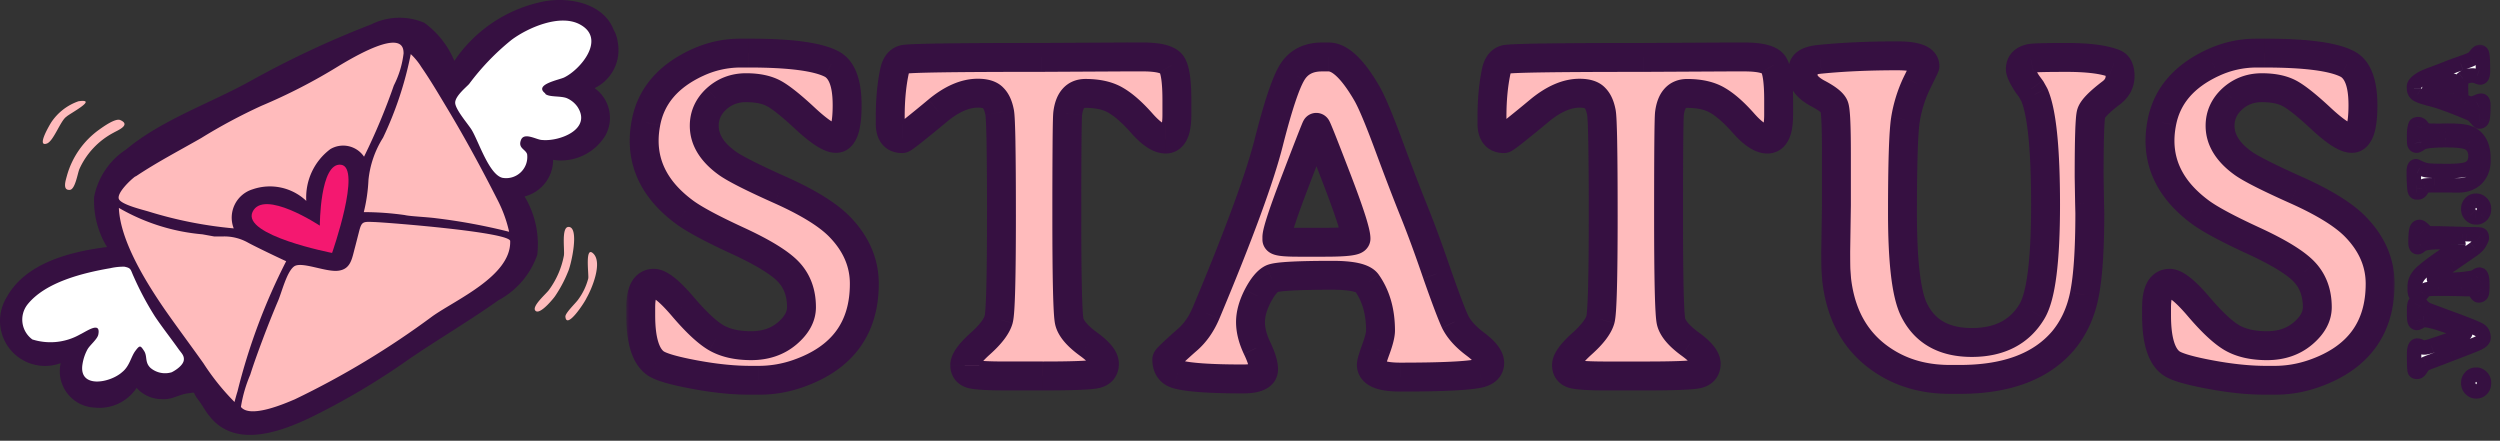 <svg width="346" height="61" fill="none" xmlns="http://www.w3.org/2000/svg"><rect width="100%" height="100%" fill="#333333" stroke="none"/><path d="M17.447 35.533L7.64 37.7l-5.738 4.977.762 4.86 6.996 1.698 1.552 4.976 4.245.293 3.98-2.283 5.212 1.112 3.044-1.932-2.81-4.86-4.567-6.557-2.869-4.45zM61.36 12.962l3.688 5.972 3.864 7.085 5.094-.995.673-4.04 7.23-2.225-1.317-7.143L84.047 5 79.83 1.662l-8.08 1.23-10.392 10.07z" fill="#fff"/><path d="M15.866 32.108l5.006 8.929 12.354 17.301 6.353-.527 25.644-15.545 7.231-6.41-1.961-8.812-2.898-3.162-6.763-12.295-4.391-7.465-8.607 1.932-17.301 8.606-12.91 7.378-2.84 5.093 1.083 4.977zM9.63 26.282c.791 0 1.113-2.37 1.377-2.927.98-2.15 2.649-3.91 4.742-5.006.498-.293 2.43-1.054.908-1.727-.674-.322-2.43.966-2.928 1.317a11.71 11.71 0 00-4.45 6.323c-.146.586-.702 2.079.352 2.02zm-.438-10.129c.351-.38 4.537-2.547 1.668-2.137a7.465 7.465 0 00-3.776 2.928s-2.137 3.454-.615 2.927c.937-.293 1.903-3.19 2.723-3.718zM78.69 31.405c-1.025 0-.527 3.133-.644 3.953a11.71 11.71 0 01-2.05 4.742c-.35.527-2.517 2.342-1.873 2.927.644.586 2.547-1.815 2.664-1.99a17.565 17.565 0 001.815-3.396c.439-.908 1.64-6.236.088-6.236zm2.722 7.143a8.462 8.462 0 01-1.405 2.928c-.322.468-1.786 1.844-1.757 2.342.147 1.903 2.723-2.05 2.928-2.576.732-1.26 2.225-4.83.966-6.119-1.259-1.288-.615 3.016-.732 3.425z" fill="#FFBBBC"/><path d="M84.925 4.121C83.461.287 78.31-.592 74.591.345a19.497 19.497 0 00-11.71 8.08 12.354 12.354 0 00-4.157-5.27 8.782 8.782 0 00-7.377.235 131.322 131.322 0 00-16.57 7.757c-5.62 3.133-12.382 5.416-17.33 9.544a10.189 10.189 0 00-4.42 6.557 12.266 12.266 0 001.786 6.939C9.777 34.83 3.57 36.352.935 41.125A6.236 6.236 0 008.4 50.258a5.035 5.035 0 004.655 6.148 6.178 6.178 0 005.855-2.723 4.626 4.626 0 003.396 1.552c1.463.146 2.371-.615 3.66-.79 1.287-.176.614-.235 1.375.76.761.996 1.113 1.757 1.64 2.372 3.454 4.42 9.484 2.313 13.7.351a99.733 99.733 0 0014.14-8.372c4.01-2.723 8.196-5.182 12.148-7.992a11.359 11.359 0 005.387-6.294 12.793 12.793 0 00-1.757-8.08 5.24 5.24 0 003.953-5.065 7.2 7.2 0 007.23-3.366A5.035 5.035 0 0082.29 12.2a5.855 5.855 0 003.191-6.44 4.332 4.332 0 00-.556-1.64zM56.851 7.488a8.782 8.782 0 011.464 1.786c1.317 1.903 2.459 3.864 3.659 5.855 2.459 4.098 4.742 8.314 6.909 12.588a18.125 18.125 0 011.58 4.362 81.414 81.414 0 00-10.1-1.874c-1.287-.175-3.63-.263-4.332-.439a40.988 40.988 0 00-5.68-.41 22.98 22.98 0 00.645-4.45c.21-2.082.9-4.086 2.02-5.854A49.064 49.064 0 0056.85 7.488zm-38.057 16.92c2.927-1.96 6.03-3.57 9.046-5.298a76.117 76.117 0 018.372-4.479A77.554 77.554 0 0046.84 9.157c9.046-5.475 8.987-2.547 9.017-1.786a13.028 13.028 0 01-1.347 4.45 86.664 86.664 0 01-4.128 9.865 3.484 3.484 0 00-4.654-1.054 8.344 8.344 0 00-3.338 7.173 7.318 7.318 0 00-7.406-1.61 4.1 4.1 0 00-2.635 5.415 57.167 57.167 0 01-11.71-2.312c-.849-.264-3.864-.966-4.186-1.757-.322-.79 1.551-2.605 2.283-3.132h.059zm4.976 27.109a3.133 3.133 0 01-2.927-.586c-.849-.79-.41-1.61-.907-2.37-.498-.762-.586-.82-1.2 0-.616.819-.791 2.107-1.816 2.927-1.668 1.522-6.06 2.342-5.503-1.083.108-.707.335-1.39.673-2.02.322-.615 1.405-1.435 1.522-2.108.352-1.874-1.64-.41-2.517 0a8.314 8.314 0 01-6.616.703 3.397 3.397 0 01-.703-4.802c2.488-3.161 7.787-4.42 11.505-5.064a8.315 8.315 0 011.932-.205c.995.205.82.38 1.317 1.434a41.69 41.69 0 002.928 5.475c1.025 1.522 2.137 2.927 3.22 4.45.38.556.849.907.761 1.58-.088.674-1.024 1.347-1.669 1.669zm8.783 4.216a32.853 32.853 0 01-4.391-5.445c-1.786-2.518-3.63-4.977-5.387-7.495-2.43-3.542-6.147-9.397-6.323-14.022a27.781 27.781 0 0011.563 3.659l1.61.293h1.318a6.676 6.676 0 013.366.849c1.113.614 5.24 2.576 5.3 2.576a83.872 83.872 0 00-6.734 18.004 27.25 27.25 0 00-.44 1.58h.118zm38.057-22.22c0 4.713-7.465 7.934-10.744 10.246a117.103 117.103 0 01-19.058 11.505c-1.317.556-6.177 2.693-7.465 1.054.244-1.53.677-3.025 1.288-4.45.527-1.668 1.142-3.337 1.757-4.976.615-1.64 1.346-3.484 2.078-5.211.527-1.2 1.2-4.04 2.225-4.801 1.025-.761 4.391.82 6.148.585 1.756-.234 1.873-1.727 2.313-3.308l.526-2.049c.381-1.522.557-1.434 2.196-1.376 1.64.059 19 1.405 18.736 2.664v.146-.029zm4.889-20.492c.556.44 2.078.234 2.927.556.6.253 1.117.669 1.493 1.2 2.05 3.133-2.517 4.83-4.889 4.597-.731 0-2.488-1.142-2.927 0-.44 1.141.615 1.258.849 1.96a2.928 2.928 0 01-3.396 3.28c-1.844-.41-3.279-4.948-4.245-6.587-.439-.761-2.371-2.928-2.313-3.864.059-.937 1.61-2.167 1.933-2.547a33.517 33.517 0 015.855-6.09c2.224-1.668 6.762-3.688 9.543-2.107 3.572 1.99 0 6.206-2.225 7.29-.585.321-4.274.965-2.664 2.195l.059.117z" fill="#361041"/><path d="M45.96 35.006s-12.529-2.43-11.007-5.68c1.523-3.249 9.31 1.904 9.31 1.904s0-8.783 2.927-8.431c2.928.351-1.23 12.207-1.23 12.207z" fill="#F41870"/><mask id="path-10-outside-1_431_2" maskUnits="userSpaceOnUse" x="86.599" y="5" width="245" height="50" fill="#000"><path fill="#fff" d="M86.599 5h245v50h-245z"/><path d="M103.658 7.344c5.65 0 9.448.497 11.394 1.492 1.46.74 2.19 2.645 2.19 5.713s-.518 4.602-1.555 4.602c-.846 0-2.232-.889-4.158-2.666-1.925-1.799-3.385-2.973-4.38-3.523-.994-.55-2.295-.825-3.903-.825-1.587 0-2.952.518-4.095 1.555-1.121 1.037-1.682 2.274-1.682 3.713 0 1.926 1.058 3.65 3.174 5.174 1.058.761 3.502 2 7.332 3.713 3.829 1.714 6.559 3.396 8.188 5.046 2.306 2.349 3.459 4.994 3.459 7.935 0 6.136-3.036 10.273-9.108 12.41-1.799.634-3.64.952-5.523.952h-1.142c-2.328 0-4.91-.265-7.745-.794s-4.623-1.047-5.363-1.555c-1.376-.952-2.063-3.163-2.063-6.633v-1.08c0-2.242.603-3.364 1.809-3.364.846 0 2.19 1.08 4.03 3.238 1.841 2.158 3.386 3.597 4.634 4.316 1.27.72 2.878 1.08 4.825 1.08 1.967 0 3.618-.561 4.951-1.683 1.333-1.121 1.999-2.338 1.999-3.65 0-1.968-.592-3.586-1.777-4.856s-3.544-2.719-7.078-4.348c-3.533-1.63-5.977-2.94-7.331-3.935-3.724-2.751-5.586-6.052-5.586-9.903 0-.804.084-1.64.254-2.507.698-3.64 3.036-6.39 7.014-8.252a14.23 14.23 0 016.094-1.365h1.142zm31.675 5.554c-1.756 0-3.608.805-5.554 2.412-3.111 2.582-4.75 3.873-4.92 3.873-1.1 0-1.65-.688-1.65-2.063v-.984c0-2.285.19-4.348.571-6.19.191-.951.614-1.523 1.27-1.713.677-.19 7.046-.286 19.106-.286l11.902-.063h2.095c2.285 0 3.639.37 4.062 1.11.445.741.667 2.36.667 4.857v2.03c0 2.244-.519 3.365-1.555 3.365-.91 0-2.01-.73-3.301-2.19-1.291-1.46-2.476-2.507-3.555-3.142-1.079-.656-2.497-.984-4.253-.984-1.396 0-2.211.92-2.444 2.761-.084.635-.127 5.364-.127 14.187 0 8.803.117 13.68.35 14.632.232.952 1.1 1.978 2.602 3.078 1.502 1.08 2.253 2 2.253 2.762 0 .74-.38 1.206-1.142 1.396-.762.19-3.227.286-7.395.286h-5.332c-2.095 0-3.534-.074-4.317-.222-.761-.149-1.142-.572-1.142-1.27 0-.698.719-1.693 2.158-2.983 1.439-1.291 2.285-2.413 2.539-3.365.254-.973.381-5.776.381-14.409 0-8.633-.085-13.383-.254-14.25-.169-.889-.465-1.545-.889-1.968-.402-.444-1.11-.667-2.126-.667zM176.72 32.83v.318c0 .253.984.38 2.951.38h3.65c2.899 0 4.348-.169 4.348-.508 0-.91-.899-3.702-2.697-8.378-1.799-4.677-2.73-7.015-2.793-7.015-.043 0-.963 2.35-2.762 7.046-1.798 4.676-2.697 7.395-2.697 8.157zm6.252-24.946h.921c1.565 0 3.321 1.671 5.268 5.014.677 1.164 1.693 3.576 3.047 7.237 1.354 3.66 2.518 6.696 3.491 9.109.973 2.412 2.031 5.29 3.174 8.633 1.164 3.321 1.999 5.532 2.507 6.633.529 1.079 1.46 2.116 2.793 3.11 1.333.995 2 1.862 2 2.603 0 .72-.455 1.195-1.365 1.428-1.481.36-5.152.54-11.013.54-2.666 0-3.999-.572-3.999-1.714 0-.297.211-1.016.635-2.159.423-1.163.634-2.02.634-2.57 0-2.603-.624-4.793-1.872-6.57-.508-.72-2.105-1.08-4.793-1.08-4.93 0-7.723.16-8.379.477-.634.317-1.29 1.121-1.967 2.412-.656 1.29-.984 2.486-.984 3.586 0 1.1.296 2.285.888 3.555.614 1.27.921 2.264.921 2.983 0 .889-.952 1.333-2.857 1.333-4.528 0-7.553-.211-9.077-.634-.973-.276-1.46-.963-1.46-2.063 0-.148.963-1.069 2.888-2.762 1.058-.93 1.905-2.147 2.54-3.65 4.57-10.896 7.469-18.789 8.696-23.676 1.248-4.91 2.306-8.094 3.174-9.553.867-1.482 2.264-2.222 4.189-2.222zm35.642 5.014c-1.756 0-3.607.805-5.554 2.412-3.11 2.582-4.75 3.873-4.919 3.873-1.101 0-1.651-.688-1.651-2.063v-.984c0-2.285.191-4.348.571-6.19.191-.951.614-1.523 1.27-1.713.677-.19 7.046-.286 19.106-.286l11.902-.063h2.095c2.285 0 3.639.37 4.063 1.11.444.741.666 2.36.666 4.857v2.03c0 2.244-.518 3.365-1.555 3.365-.91 0-2.01-.73-3.301-2.19-1.291-1.46-2.476-2.507-3.555-3.142-1.079-.656-2.496-.984-4.253-.984-1.396 0-2.211.92-2.443 2.761-.085.635-.127 5.364-.127 14.187 0 8.803.116 13.68.349 14.632.233.952 1.1 1.978 2.602 3.078 1.503 1.08 2.254 2 2.254 2.762 0 .74-.381 1.206-1.143 1.396-.762.19-3.227.286-7.395.286h-5.332c-2.095 0-3.533-.074-4.316-.222-.762-.149-1.143-.572-1.143-1.27 0-.698.72-1.693 2.158-2.983 1.439-1.291 2.285-2.413 2.539-3.365.254-.973.381-5.776.381-14.409 0-8.633-.084-13.383-.254-14.25-.169-.889-.465-1.545-.888-1.968-.402-.444-1.111-.667-2.127-.667zm51.258 39.61c-3.026 0-5.713-.635-8.062-1.905-4.443-2.412-6.982-6.379-7.617-11.901l-.095-1.302c-.022-.444-.032-1.322-.032-2.634l.095-6.38v-7.109c0-3.893-.106-6.083-.317-6.57-.212-.507-.984-1.11-2.317-1.809-1.312-.719-1.968-1.512-1.968-2.38V9.502c0-.719.783-1.153 2.349-1.3 3.173-.318 6.739-.477 10.695-.477 2.54 0 3.809.476 3.809 1.428 0 .043-.381.836-1.143 2.38a18.527 18.527 0 00-1.555 5.015c-.275 1.778-.412 6.073-.412 12.886 0 6.792.529 11.267 1.587 13.425 1.481 3.026 4.147 4.539 7.998 4.539s6.633-1.439 8.347-4.317c1.248-2.094 1.872-7.014 1.872-14.758 0-7.765-.518-12.833-1.555-15.202l-.444-.794-.54-.73c-.634-.994-.952-1.671-.952-2.031 0-.804.476-1.301 1.428-1.492.402-.084 2.063-.127 4.983-.127 2.941 0 5.121.275 6.538.825.572.212.857.794.857 1.746 0 .931-.402 1.703-1.206 2.317-1.671 1.27-2.602 2.222-2.793 2.856-.19.614-.285 3.523-.285 8.728l.063 3.777.032 1.27c0 5.078-.254 8.865-.762 11.362s-1.502 4.623-2.983 6.38c-3.047 3.533-7.797 5.3-14.251 5.3h-1.364zm43.576-45.164c5.65 0 9.448.497 11.394 1.492 1.46.74 2.19 2.645 2.19 5.713s-.518 4.602-1.555 4.602c-.846 0-2.232-.889-4.158-2.666-1.925-1.799-3.385-2.973-4.38-3.523-.994-.55-2.295-.825-3.903-.825-1.587 0-2.952.518-4.095 1.555-1.121 1.037-1.682 2.274-1.682 3.713 0 1.926 1.058 3.65 3.174 5.174 1.058.761 3.502 2 7.332 3.713 3.829 1.714 6.559 3.396 8.188 5.046 2.306 2.349 3.46 4.994 3.46 7.935 0 6.136-3.037 10.273-9.109 12.41-1.799.634-3.64.952-5.523.952h-1.142c-2.328 0-4.909-.265-7.745-.794-2.835-.529-4.623-1.047-5.363-1.555-1.376-.952-2.063-3.163-2.063-6.633v-1.08c0-2.242.603-3.364 1.809-3.364.846 0 2.19 1.08 4.031 3.238 1.84 2.158 3.385 3.597 4.633 4.316 1.27.72 2.878 1.08 4.825 1.08 1.967 0 3.618-.561 4.951-1.683 1.333-1.121 1.999-2.338 1.999-3.65 0-1.968-.592-3.586-1.777-4.856s-3.544-2.719-7.078-4.348c-3.533-1.63-5.977-2.94-7.331-3.935-3.724-2.751-5.586-6.052-5.586-9.903 0-.804.084-1.64.254-2.507.698-3.64 3.036-6.39 7.014-8.252a14.227 14.227 0 016.094-1.365h1.142z"/></mask><path d="M103.658 7.344c5.65 0 9.448.497 11.394 1.492 1.46.74 2.19 2.645 2.19 5.713s-.518 4.602-1.555 4.602c-.846 0-2.232-.889-4.158-2.666-1.925-1.799-3.385-2.973-4.38-3.523-.994-.55-2.295-.825-3.903-.825-1.587 0-2.952.518-4.095 1.555-1.121 1.037-1.682 2.274-1.682 3.713 0 1.926 1.058 3.65 3.174 5.174 1.058.761 3.502 2 7.332 3.713 3.829 1.714 6.559 3.396 8.188 5.046 2.306 2.349 3.459 4.994 3.459 7.935 0 6.136-3.036 10.273-9.108 12.41-1.799.634-3.64.952-5.523.952h-1.142c-2.328 0-4.91-.265-7.745-.794s-4.623-1.047-5.363-1.555c-1.376-.952-2.063-3.163-2.063-6.633v-1.08c0-2.242.603-3.364 1.809-3.364.846 0 2.19 1.08 4.03 3.238 1.841 2.158 3.386 3.597 4.634 4.316 1.27.72 2.878 1.08 4.825 1.08 1.967 0 3.618-.561 4.951-1.683 1.333-1.121 1.999-2.338 1.999-3.65 0-1.968-.592-3.586-1.777-4.856s-3.544-2.719-7.078-4.348c-3.533-1.63-5.977-2.94-7.331-3.935-3.724-2.751-5.586-6.052-5.586-9.903 0-.804.084-1.64.254-2.507.698-3.64 3.036-6.39 7.014-8.252a14.23 14.23 0 016.094-1.365h1.142zm31.675 5.554c-1.756 0-3.608.805-5.554 2.412-3.111 2.582-4.75 3.873-4.92 3.873-1.1 0-1.65-.688-1.65-2.063v-.984c0-2.285.19-4.348.571-6.19.191-.951.614-1.523 1.27-1.713.677-.19 7.046-.286 19.106-.286l11.902-.063h2.095c2.285 0 3.639.37 4.062 1.11.445.741.667 2.36.667 4.857v2.03c0 2.244-.519 3.365-1.555 3.365-.91 0-2.01-.73-3.301-2.19-1.291-1.46-2.476-2.507-3.555-3.142-1.079-.656-2.497-.984-4.253-.984-1.396 0-2.211.92-2.444 2.761-.084.635-.127 5.364-.127 14.187 0 8.803.117 13.68.35 14.632.232.952 1.1 1.978 2.602 3.078 1.502 1.08 2.253 2 2.253 2.762 0 .74-.38 1.206-1.142 1.396-.762.19-3.227.286-7.395.286h-5.332c-2.095 0-3.534-.074-4.317-.222-.761-.149-1.142-.572-1.142-1.27 0-.698.719-1.693 2.158-2.983 1.439-1.291 2.285-2.413 2.539-3.365.254-.973.381-5.776.381-14.409 0-8.633-.085-13.383-.254-14.25-.169-.889-.465-1.545-.889-1.968-.402-.444-1.11-.667-2.126-.667zM176.72 32.83v.318c0 .253.984.38 2.951.38h3.65c2.899 0 4.348-.169 4.348-.508 0-.91-.899-3.702-2.697-8.378-1.799-4.677-2.73-7.015-2.793-7.015-.043 0-.963 2.35-2.762 7.046-1.798 4.676-2.697 7.395-2.697 8.157zm6.252-24.946h.921c1.565 0 3.321 1.671 5.268 5.014.677 1.164 1.693 3.576 3.047 7.237 1.354 3.66 2.518 6.696 3.491 9.109.973 2.412 2.031 5.29 3.174 8.633 1.164 3.321 1.999 5.532 2.507 6.633.529 1.079 1.46 2.116 2.793 3.11 1.333.995 2 1.862 2 2.603 0 .72-.455 1.195-1.365 1.428-1.481.36-5.152.54-11.013.54-2.666 0-3.999-.572-3.999-1.714 0-.297.211-1.016.635-2.159.423-1.163.634-2.02.634-2.57 0-2.603-.624-4.793-1.872-6.57-.508-.72-2.105-1.08-4.793-1.08-4.93 0-7.723.16-8.379.477-.634.317-1.29 1.121-1.967 2.412-.656 1.29-.984 2.486-.984 3.586 0 1.1.296 2.285.888 3.555.614 1.27.921 2.264.921 2.983 0 .889-.952 1.333-2.857 1.333-4.528 0-7.553-.211-9.077-.634-.973-.276-1.46-.963-1.46-2.063 0-.148.963-1.069 2.888-2.762 1.058-.93 1.905-2.147 2.54-3.65 4.57-10.896 7.469-18.789 8.696-23.676 1.248-4.91 2.306-8.094 3.174-9.553.867-1.482 2.264-2.222 4.189-2.222zm35.642 5.014c-1.756 0-3.607.805-5.554 2.412-3.11 2.582-4.75 3.873-4.919 3.873-1.101 0-1.651-.688-1.651-2.063v-.984c0-2.285.191-4.348.571-6.19.191-.951.614-1.523 1.27-1.713.677-.19 7.046-.286 19.106-.286l11.902-.063h2.095c2.285 0 3.639.37 4.063 1.11.444.741.666 2.36.666 4.857v2.03c0 2.244-.518 3.365-1.555 3.365-.91 0-2.01-.73-3.301-2.19-1.291-1.46-2.476-2.507-3.555-3.142-1.079-.656-2.496-.984-4.253-.984-1.396 0-2.211.92-2.443 2.761-.085.635-.127 5.364-.127 14.187 0 8.803.116 13.68.349 14.632.233.952 1.1 1.978 2.602 3.078 1.503 1.08 2.254 2 2.254 2.762 0 .74-.381 1.206-1.143 1.396-.762.19-3.227.286-7.395.286h-5.332c-2.095 0-3.533-.074-4.316-.222-.762-.149-1.143-.572-1.143-1.27 0-.698.72-1.693 2.158-2.983 1.439-1.291 2.285-2.413 2.539-3.365.254-.973.381-5.776.381-14.409 0-8.633-.084-13.383-.254-14.25-.169-.889-.465-1.545-.888-1.968-.402-.444-1.111-.667-2.127-.667zm51.258 39.61c-3.026 0-5.713-.635-8.062-1.905-4.443-2.412-6.982-6.379-7.617-11.901l-.095-1.302c-.022-.444-.032-1.322-.032-2.634l.095-6.38v-7.109c0-3.893-.106-6.083-.317-6.57-.212-.507-.984-1.11-2.317-1.809-1.312-.719-1.968-1.512-1.968-2.38V9.502c0-.719.783-1.153 2.349-1.3 3.173-.318 6.739-.477 10.695-.477 2.54 0 3.809.476 3.809 1.428 0 .043-.381.836-1.143 2.38a18.527 18.527 0 00-1.555 5.015c-.275 1.778-.412 6.073-.412 12.886 0 6.792.529 11.267 1.587 13.425 1.481 3.026 4.147 4.539 7.998 4.539s6.633-1.439 8.347-4.317c1.248-2.094 1.872-7.014 1.872-14.758 0-7.765-.518-12.833-1.555-15.202l-.444-.794-.54-.73c-.634-.994-.952-1.671-.952-2.031 0-.804.476-1.301 1.428-1.492.402-.084 2.063-.127 4.983-.127 2.941 0 5.121.275 6.538.825.572.212.857.794.857 1.746 0 .931-.402 1.703-1.206 2.317-1.671 1.27-2.602 2.222-2.793 2.856-.19.614-.285 3.523-.285 8.728l.063 3.777.032 1.27c0 5.078-.254 8.865-.762 11.362s-1.502 4.623-2.983 6.38c-3.047 3.533-7.797 5.3-14.251 5.3h-1.364zm43.576-45.164c5.65 0 9.448.497 11.394 1.492 1.46.74 2.19 2.645 2.19 5.713s-.518 4.602-1.555 4.602c-.846 0-2.232-.889-4.158-2.666-1.925-1.799-3.385-2.973-4.38-3.523-.994-.55-2.295-.825-3.903-.825-1.587 0-2.952.518-4.095 1.555-1.121 1.037-1.682 2.274-1.682 3.713 0 1.926 1.058 3.65 3.174 5.174 1.058.761 3.502 2 7.332 3.713 3.829 1.714 6.559 3.396 8.188 5.046 2.306 2.349 3.46 4.994 3.46 7.935 0 6.136-3.037 10.273-9.109 12.41-1.799.634-3.64.952-5.523.952h-1.142c-2.328 0-4.909-.265-7.745-.794-2.835-.529-4.623-1.047-5.363-1.555-1.376-.952-2.063-3.163-2.063-6.633v-1.08c0-2.242.603-3.364 1.809-3.364.846 0 2.19 1.08 4.031 3.238 1.84 2.158 3.385 3.597 4.633 4.316 1.27.72 2.878 1.08 4.825 1.08 1.967 0 3.618-.561 4.951-1.683 1.333-1.121 1.999-2.338 1.999-3.65 0-1.968-.592-3.586-1.777-4.856s-3.544-2.719-7.078-4.348c-3.533-1.63-5.977-2.94-7.331-3.935-3.724-2.751-5.586-6.052-5.586-9.903 0-.804.084-1.64.254-2.507.698-3.64 3.036-6.39 7.014-8.252a14.227 14.227 0 016.094-1.365h1.142z" fill="#FFBBBC"/><path d="M115.052 8.836l-.91 1.781.005.003.905-1.784zm-3.523 7.649l-1.365 1.462.009.008 1.356-1.47zm-12.378-2.793l-1.344-1.481-.007.006-.006.006 1.357 1.469zm1.492 8.887l1.169-1.623-1.169 1.623zm15.52 8.76l1.427-1.402-.004-.004-1.423 1.405zm-5.649 20.344l-.664-1.887h-.002l.666 1.887zm-19.773-1.397l-1.139 1.645.008.005 1.13-1.65zm8.41-3.523l-.998 1.733.006.004.006.003.986-1.74zm2.92-13.457l-.837 1.816.837-1.816zm-7.331-3.935l-1.189 1.608.005.004 1.184-1.612zm-5.332-12.41l1.963.383v-.006l-1.963-.377zm7.014-8.252l-.847-1.812h-.001l.848 1.812zm7.236.635c2.775 0 5.043.123 6.826.356 1.816.238 2.987.574 3.658.917l1.82-3.562c-1.275-.651-2.977-1.061-4.959-1.32-2.015-.265-4.47-.39-7.345-.39v4zm10.489 1.276c.353.179 1.095.953 1.095 3.929h4c0-3.16-.718-6.195-3.285-7.497l-1.81 3.568zm1.095 3.929c0 1.474-.131 2.36-.283 2.811-.074.22-.105.187.004.08.158-.156.427-.29.724-.29v4c1.831 0 2.708-1.466 3.061-2.51.366-1.082.494-2.498.494-4.091h-4zm.445 2.602c.178 0 .03.05-.595-.35-.554-.356-1.285-.936-2.206-1.786l-2.713 2.94c1.004.927 1.929 1.68 2.76 2.213.761.488 1.73.983 2.754.983v-4zm-2.793-2.128c-1.93-1.803-3.546-3.13-4.777-3.811l-1.936 3.5c.759.42 2.062 1.44 3.983 3.234l2.73-2.923zm-4.777-3.811c-1.388-.768-3.057-1.075-4.871-1.075v4c1.401 0 2.335.243 2.935.575l1.936-3.5zm-4.871-1.075c-2.069 0-3.917.693-5.439 2.074l2.688 2.962c.763-.693 1.645-1.036 2.751-1.036v-4zm-5.452 2.086c-1.503 1.39-2.325 3.148-2.325 5.182h4c0-.844.3-1.56 1.04-2.245l-2.715-2.937zm-2.325 5.182c0 2.782 1.568 5.042 4.005 6.797l2.338-3.247c-1.795-1.292-2.343-2.48-2.343-3.55h-4zm4.005 6.797c1.254.902 3.896 2.22 7.684 3.915l1.634-3.65c-3.872-1.733-6.118-2.89-6.98-3.511l-2.338 3.246zm7.684 3.915c3.756 1.681 6.215 3.242 7.582 4.626l2.846-2.81c-1.891-1.916-4.891-3.72-8.794-5.466l-1.634 3.65zm7.578 4.623c1.987 2.023 2.886 4.18 2.886 6.533h4c0-3.53-1.406-6.662-4.032-9.336l-2.854 2.803zm2.886 6.533c0 2.728-.669 4.859-1.889 6.521-1.226 1.67-3.13 3.033-5.883 4.002l1.328 3.773c3.319-1.168 5.969-2.941 7.78-5.408 1.816-2.475 2.664-5.48 2.664-8.888h-4zm-7.774 10.524a14.48 14.48 0 01-4.857.838v4a18.48 18.48 0 006.188-1.066l-1.331-3.772zm-4.857.838h-1.142v4h1.142v-4zm-1.142 0c-2.18 0-4.636-.248-7.378-.76l-.733 3.932c2.928.547 5.635.828 8.111.828v-4zm-7.378-.76c-1.384-.258-2.47-.506-3.277-.74-.86-.25-1.23-.436-1.322-.498l-2.262 3.299c.649.445 1.542.772 2.47 1.04.98.285 2.207.56 3.658.831l.733-3.932zm-4.592-1.233c-.202-.14-.514-.482-.776-1.322-.262-.843-.425-2.044-.425-3.667h-4c0 1.846.18 3.486.606 4.855.426 1.37 1.145 2.61 2.318 3.422l2.277-3.288zm-1.201-4.99v-1.078h-4v1.079h4zm0-1.078c0-.477.032-.845.081-1.12.05-.278.11-.413.132-.456.018-.033-.017.044-.142.122a.558.558 0 01-.262.09v-4a3.47 3.47 0 00-1.846.51 3.617 3.617 0 00-1.273 1.383c-.535.997-.69 2.235-.69 3.47h4zm-.191-1.364c-.312 0-.234-.133.39.368.532.427 1.235 1.13 2.119 2.167l3.043-2.596c-.957-1.122-1.846-2.038-2.657-2.69-.72-.577-1.737-1.25-2.895-1.25v4zm2.509 2.535c1.874 2.197 3.6 3.854 5.157 4.751l1.997-3.466c-.94-.541-2.303-1.762-4.11-3.881l-3.044 2.596zm5.17 4.758c1.654.938 3.629 1.34 5.81 1.34v-4c-1.713 0-2.954-.318-3.839-.82l-1.972 3.48zm5.81 1.34c2.373 0 4.498-.688 6.238-2.152l-2.575-3.061c-.926.778-2.102 1.212-3.663 1.212v4zm6.238-2.152c1.627-1.37 2.712-3.1 2.712-5.18h-4c0 .542-.248 1.245-1.287 2.119l2.575 3.06zm2.712-5.18c0-2.402-.738-4.532-2.315-6.221l-2.924 2.729c.792.85 1.239 1.957 1.239 3.491h4zm-2.315-6.221c-1.474-1.58-4.154-3.164-7.702-4.8l-1.675 3.632c3.518 1.623 5.557 2.938 6.453 3.897l2.924-2.73zm-7.702-4.8c-3.529-1.627-5.809-2.867-6.986-3.731l-2.367 3.224c1.532 1.125 4.14 2.508 7.678 4.14l1.675-3.633zm-6.981-3.728c-3.33-2.46-4.774-5.21-4.774-8.294h-4c0 4.618 2.28 8.47 6.397 11.511l2.377-3.217zm-4.774-8.294c0-.663.07-1.37.217-2.124l-3.926-.766a15.087 15.087 0 00-.291 2.89h4zm.218-2.13c.554-2.889 2.378-5.17 5.898-6.818l-1.696-3.622c-4.436 2.076-7.288 5.296-8.13 9.686l3.928.754zm5.897-6.817a12.23 12.23 0 015.247-1.177v-4c-2.414 0-4.734.521-6.941 1.553l1.694 3.624zm5.247-1.177h1.142v-4h-1.142v4zm27.263 5.966l-1.274-1.541-.004.002 1.278 1.54zm-5.999-5.363l1.959.405.002-.013-1.961-.392zm1.27-1.714l-.542-1.925-.008.002-.008.002.558 1.92zm19.106-.286v2h.011l-.011-2zm11.902-.063v-2h-.011l.011 2zm6.157 1.11l-1.736.993.01.018.011.019 1.715-1.03zm-7.744 4.92l-1.039 1.71.013.007.012.007 1.014-1.724zm-6.697 1.777l1.983.265.002-.014-1.985-.25zm2.825 31.897l-1.182 1.614.008.005.007.006 1.167-1.625zm-15.933 4.222l-.381 1.963.01.002.371-1.965zm1.016-4.253l-1.335-1.49 1.335 1.49zm2.539-3.365l1.933.516.002-.01-1.935-.506zm.127-28.66l-1.965.375.002.009 1.963-.383zm-.889-1.967l-1.483 1.342.034.037.035.035 1.414-1.414zm-2.126-2.667c-2.387 0-4.676 1.093-6.828 2.87l2.548 3.084c1.741-1.438 3.155-1.954 4.28-1.954v-4zm-6.832 2.873a188.268 188.268 0 01-3.522 2.872c-.402.317-.691.536-.879.67l-.105.073a.304.304 0 01-.034.022l.029-.016a1.515 1.515 0 01.299-.124c.081-.025.291-.085.57-.085v4c.485 0 .85-.183.88-.196.119-.055.219-.112.283-.15.134-.08.273-.177.402-.268.265-.19.612-.454 1.029-.783.841-.662 2.044-1.643 3.603-2.936l-2.555-3.079zm-3.642 3.412c-.07 0-.039-.012.047.024a.694.694 0 01.277.21c.068.086.074.136.062.09a1.545 1.545 0 01-.036-.387h-4c0 .901.171 1.947.851 2.796.747.935 1.808 1.267 2.799 1.267v-4zm.35-.063v-.984h-4v.984h4zm0-.984c0-2.177.182-4.101.53-5.784l-3.917-.81c-.414 1.999-.613 4.2-.613 6.594h4zm.532-5.797c.028-.138.058-.23.081-.288.023-.056.035-.07.026-.056a.513.513 0 01-.241.159l-1.115-3.842c-1.659.482-2.406 1.908-2.673 3.243l3.922.784zm-.15-.18c-.135.037-.158.024.138 0 .225-.017.548-.035.977-.053.855-.034 2.072-.064 3.658-.088 3.169-.047 7.765-.07 13.792-.07v-4c-6.033 0-10.652.023-13.852.07-1.598.025-2.854.055-3.76.092-.452.018-.832.038-1.132.062-.229.018-.599.05-.904.136l1.083 3.85zm18.576-.212l11.902-.063-.022-4-11.901.063.021 4zm11.891-.063h2.095v-4h-2.095v4zm2.095 0c1.061 0 1.77.089 2.202.207.479.13.302.207.124-.104l3.473-1.985c-.601-1.051-1.668-1.53-2.542-1.77-.922-.252-2.033-.348-3.257-.348v4zm2.347.14c-.009-.016.029.045.082.234.052.182.105.437.152.778.094.685.148 1.615.148 2.815h4c0-1.298-.057-2.426-.185-3.359-.121-.88-.331-1.8-.767-2.526l-3.43 2.058zm.382 3.827v2.03h4v-2.03h-4zm0 2.03c0 .49-.029.874-.074 1.168-.046.3-.103.457-.13.517-.026.056.005-.041.159-.152a.876.876 0 01.49-.168v4a3.13 3.13 0 001.85-.588c.542-.391.898-.91 1.131-1.414.443-.958.574-2.15.574-3.362h-4zm.445 1.365c.078 0-.039.027-.402-.214-.354-.235-.822-.645-1.401-1.3l-2.997 2.649c.712.805 1.44 1.489 2.186 1.984.738.49 1.625.881 2.614.881v-4zm-1.803-1.514c-1.361-1.54-2.707-2.758-4.039-3.542l-2.028 3.448c.826.486 1.851 1.363 3.07 2.743l2.997-2.65zm-4.014-3.527c-1.492-.907-3.306-1.275-5.292-1.275v4c1.527 0 2.548.288 3.214.693l2.078-3.418zm-5.292-1.275c-1.184 0-2.315.415-3.156 1.365-.778.879-1.129 2.017-1.272 3.146l3.969.501c.09-.712.262-.954.299-.996.007-.008.008-.008.002-.004l-.007.005c-.002 0-.003.001-.003.002h-.001l.007-.002a.745.745 0 01.162-.016v-4zm-4.426 4.497c-.039.292-.058.835-.073 1.46-.016.686-.029 1.623-.04 2.81a1232.33 1232.33 0 00-.032 10.181h4c0-4.41.011-7.79.032-10.146.011-1.178.024-2.093.039-2.75.008-.328.016-.584.025-.771.009-.213.016-.274.014-.255l-3.965-.529zm-.145 14.451c0 4.407.029 7.845.088 10.307.03 1.23.067 2.231.112 2.994.042.7.099 1.363.207 1.806l3.885-.95c.004.016-.012-.055-.035-.276-.021-.2-.043-.471-.064-.819a85.551 85.551 0 01-.106-2.85c-.058-2.415-.087-5.816-.087-10.212h-4zm.407 15.107c.408 1.671 1.778 3.056 3.363 4.217l2.364-3.227c-1.42-1.04-1.785-1.707-1.842-1.94l-3.885.95zm3.378 4.228c.678.487 1.087.87 1.308 1.14.238.292.112.272.112-.003h4c0-1.038-.501-1.898-1.013-2.526-.531-.65-1.249-1.268-2.073-1.86l-2.334 3.249zm1.42 1.137c0 .014-.001-.025.022-.099a.807.807 0 01.145-.263c.155-.19.297-.205.206-.182l.97 3.88c.671-.167 1.384-.51 1.92-1.165.545-.667.737-1.45.737-2.171h-4zm.373-.544l-.038.007a8.691 8.691 0 01-.544.066c-.358.032-.832.06-1.43.083-1.196.046-2.825.07-4.898.07v4c2.095 0 3.782-.024 5.052-.073 1.19-.046 2.21-.118 2.828-.273l-.97-3.88zm-6.91.226h-5.332v4h5.332v-4zm-5.332 0c-2.108 0-3.37-.079-3.945-.188l-.743 3.93c.991.188 2.606.258 4.688.258v-4zm-3.935-.186c-.107-.02.059-.013.248.197.094.104.157.22.193.326a.58.58 0 01.035.171h-4c0 .726.207 1.522.799 2.179.57.634 1.307.926 1.962 1.054l.763-3.927zm.476.694c0 .286-.119.288.16-.097.243-.336.667-.8 1.334-1.398l-2.671-2.977c-.773.693-1.428 1.372-1.904 2.03-.441.61-.919 1.458-.919 2.442h4zm1.494-1.495c1.496-1.342 2.724-2.793 3.136-4.337l-3.865-1.03c-.096.359-.561 1.15-1.942 2.39l2.671 2.977zm3.138-4.348c.119-.456.182-1.126.227-1.821.051-.76.091-1.75.123-2.963.064-2.428.096-5.807.096-10.13h-4c0 4.31-.032 7.649-.095 10.024a74.452 74.452 0 01-.115 2.806c-.023.342-.046.609-.068.806-.025.217-.043.286-.038.269l3.87 1.01zm.446-14.914c0-4.32-.021-7.68-.064-10.073a109.46 109.46 0 00-.081-2.889c-.03-.67-.07-1.283-.146-1.671l-3.926.766c-.001-.008.012.068.029.285.016.197.032.462.047.8.031.676.057 1.6.078 2.78a600.9 600.9 0 01.063 10.002h4zm-.289-14.625c-.209-1.093-.622-2.19-1.439-3.007l-2.829 2.828c.029.029.208.244.338.928l3.93-.748zm-1.371-2.935c-.975-1.078-2.403-1.325-3.609-1.325v4c.374 0 .591.043.695.075.095.03.038.032-.052-.066l2.966-2.684zm40.475 12.45l1.867.718.001-.002-1.868-.716zm9.744-11.775l1.729-1.005h-.001l-1.728 1.005zm3.047 7.237l-1.876.694 1.876-.694zm6.665 17.741l-1.893.647.003.008.002.007 1.888-.661zm2.507 6.634l-1.816.838.01.021.01.021 1.796-.88zm2.793 3.11l-1.196 1.603 1.196-1.603zm.635 4.03l.472 1.944.012-.002.012-.003-.496-1.938zm-14.377-3.332l1.875.695.004-.011-1.879-.684zm-1.238-9.14l1.636-1.15-.002-.004-1.634 1.154zm-13.172-.603l-.871-1.8-.011.005-.012.006.894 1.789zm-1.967 2.412l-1.771-.93-.006.012-.006.012 1.783.906zm-.096 7.14l-1.812.847.006.012.006.012 1.8-.87zm-11.013 3.683l-.544 1.924.009.003.535-1.927zm1.428-4.825l1.321 1.502h.001l-1.322-1.502zm2.54-3.65l1.842.779.002-.005-1.844-.774zm8.696-23.676l-1.938-.493-.002.006 1.94.487zm3.174-9.553l1.719 1.021.006-.01-1.725-1.012zM174.72 32.83v.318h4v-.318h-4zm0 .318c0 .757.39 1.288.705 1.573.287.26.587.392.757.458.352.136.728.2 1.02.238.623.08 1.466.111 2.469.111v-4c-.964 0-1.597-.032-1.957-.078-.201-.026-.193-.042-.088-.001.048.018.255.1.48.303.254.23.614.701.614 1.396h-4zm4.951 2.38h3.65v-4h-3.65v4zm3.65 0c1.467 0 2.649-.041 3.493-.14.403-.047.851-.12 1.245-.258.188-.066.504-.193.808-.442.323-.264.802-.819.802-1.668h-4c0-.763.435-1.24.667-1.429.213-.174.393-.233.4-.236.032-.01-.064.022-.386.06-.605.07-1.597.113-3.029.113v4zm6.348-2.508c0-.48-.106-1.02-.225-1.507a27.75 27.75 0 00-.545-1.883c-.466-1.447-1.156-3.354-2.061-5.706l-3.733 1.436c.894 2.323 1.553 4.151 1.986 5.496.217.674.37 1.204.466 1.601.107.438.112.589.112.563h4zm-2.831-9.096c-.9-2.34-1.585-4.103-2.055-5.283a65.246 65.246 0 00-.554-1.358 9.28 9.28 0 00-.183-.41 3.125 3.125 0 00-.121-.232c-.023-.038-.085-.143-.18-.261a2.004 2.004 0 00-1.566-.752v4a1.993 1.993 0 01-1.702-.96c-.033-.055-.048-.089-.037-.066.015.031.049.107.108.247.115.27.287.69.518 1.272.461 1.158 1.14 2.902 2.039 5.239l3.733-1.436zm-4.659-8.297a2 2 0 00-1.674.903 2.831 2.831 0 00-.21.393c-.046.102-.101.235-.163.386-.127.309-.307.76-.538 1.35a773.389 773.389 0 00-2.044 5.3l3.735 1.43a748.98 748.98 0 012.034-5.27c.229-.585.4-1.014.514-1.293.058-.142.095-.23.115-.274l-.012.023c-.005.01-.04.078-.096.163-.024.036-.097.146-.214.269a1.997 1.997 0 01-1.447.62v-4zm-4.628 8.328c-.904 2.35-1.591 4.233-2.056 5.637-.231.7-.415 1.304-.543 1.8-.113.437-.232.969-.232 1.438h4c0 .089-.007-.005.105-.438.096-.375.25-.885.468-1.544.435-1.315 1.096-3.13 1.991-5.457l-3.733-1.436zm5.421-14.071h.921v-4h-.921v4zm.921 0c.049 0 .408.032 1.112.702.685.652 1.5 1.726 2.428 3.319l3.456-2.013c-1.019-1.75-2.055-3.184-3.126-4.203-1.053-1.002-2.354-1.805-3.87-1.805v4zm3.539 4.02c.577.99 1.537 3.24 2.9 6.925l3.752-1.388c-1.346-3.637-2.416-6.211-3.194-7.548l-3.458 2.011zm2.9 6.925c1.358 3.67 2.529 6.726 3.512 9.163l3.71-1.497c-.964-2.387-2.12-5.404-3.47-9.054l-3.752 1.388zm3.512 9.163c.956 2.37 2.002 5.211 3.136 8.531l3.786-1.293c-1.151-3.366-2.222-6.28-3.212-8.735l-3.71 1.497zm3.141 8.546c1.16 3.309 2.025 5.61 2.579 6.81l3.632-1.676c-.461-1-1.267-3.122-2.435-6.457l-3.776 1.323zm2.599 6.852c.712 1.452 1.898 2.718 3.393 3.833l2.392-3.206c-1.171-.873-1.847-1.682-2.193-2.388l-3.592 1.761zm3.393 3.833c.588.438.93.778 1.11 1.012.188.244.086.224.086-.012h4c0-.978-.435-1.802-.914-2.425-.487-.634-1.144-1.225-1.89-1.78l-2.392 3.205zm1.196 1a.65.65 0 01.045-.218.814.814 0 01.168-.268c.119-.124.166-.085-.074-.024l.992 3.876c.67-.172 1.4-.487 1.974-1.088a3.246 3.246 0 00.895-2.278h-4zm.163-.516c-.537.13-1.654.261-3.49.35-1.79.089-4.137.133-7.051.133v4c2.946 0 5.365-.045 7.247-.137 1.835-.09 3.294-.23 4.238-.459l-.944-3.887zm-10.541.483c-1.251 0-1.923-.143-2.212-.266-.122-.053-.058-.053.041.075a.815.815 0 01.172.478h-4c0 .705.216 1.393.671 1.977.433.556.997.913 1.541 1.146 1.044.448 2.372.59 3.787.59v-4zm-1.999.287c0 .128-.019.183-.003.106a4.13 4.13 0 01.08-.304c.088-.297.229-.715.433-1.266l-3.751-1.39a24.283 24.283 0 00-.519 1.528c-.102.346-.24.855-.24 1.326h4zm.514-1.475c.428-1.178.755-2.323.755-3.254h-4c0 .169-.096.737-.514 1.887l3.759 1.367zm.755-3.254c0-2.931-.707-5.543-2.236-7.72l-3.273 2.3c.968 1.378 1.509 3.145 1.509 5.42h4zm-2.238-7.724c-.701-.992-1.86-1.401-2.774-1.607-1.005-.226-2.242-.318-3.653-.318v4c1.277 0 2.182.087 2.774.22.684.154.578.285.385.012l3.268-2.307zM184.4 36.1c-2.479 0-4.453.04-5.905.122-.724.041-1.348.094-1.854.164-.431.06-1.013.158-1.491.39l1.743 3.6c-.15.072-.137.032.295-.027.356-.05.861-.095 1.534-.134 1.34-.076 3.227-.115 5.678-.115v-4zm-9.273.687c-1.239.62-2.141 1.931-2.844 3.272l3.542 1.858c.299-.57.561-.97.778-1.236.225-.276.338-.329.313-.316l-1.789-3.578zm-2.856 3.295c-.756 1.486-1.201 2.994-1.201 4.492h4c0-.702.21-1.585.767-2.68l-3.566-1.812zm-1.201 4.492c0 1.461.393 2.936 1.076 4.4l3.625-1.69c-.502-1.075-.701-1.97-.701-2.71h-4zm1.088 4.425c.585 1.21.721 1.865.721 2.113h4c0-1.19-.478-2.524-1.12-3.853l-3.601 1.74zm.721 2.113c0-.157.05-.377.194-.579.13-.182.258-.239.246-.233-.017.008-.119.05-.354.086-.23.035-.539.06-.943.06v4c1.045 0 2.112-.113 2.989-.522a3.324 3.324 0 001.317-1.066 2.977 2.977 0 00.551-1.746h-4zm-.857-.667c-4.566 0-7.321-.223-8.541-.562l-1.071 3.855c1.827.507 5.123.707 9.612.707v-4zm-8.533-.559c-.076-.021-.095-.038-.081-.029l.033.028c.015.014.03.03.042.048.026.037.029.057.023.037a.92.92 0 01-.021-.222h-4c0 .838.187 1.724.733 2.496.558.788 1.348 1.255 2.183 1.491l1.088-3.849zm-.004-.138a1.906 1.906 0 01-.32 1.06c-.037.053-.052.066-.013.022.07-.077.208-.219.437-.438a75.155 75.155 0 012.105-1.904l-2.641-3.004a77.669 77.669 0 00-2.228 2.017c-.252.24-.475.463-.645.652a3.89 3.89 0 00-.284.35c-.047.067-.123.18-.194.325a2.087 2.087 0 00-.217.92h4zm2.21-1.26c1.316-1.159 2.326-2.637 3.06-4.373l-3.685-1.557c-.536 1.269-1.219 2.224-2.018 2.927l2.643 3.003zm3.062-4.378c4.571-10.9 7.524-18.915 8.792-23.963l-3.88-.974c-1.187 4.726-4.032 12.496-8.601 23.39l3.689 1.547zm8.79-23.957c1.261-4.957 2.26-7.855 2.955-9.025l-3.439-2.043c-1.039 1.75-2.156 5.221-3.392 10.082l3.876.986zm2.961-9.036c.459-.784 1.145-1.232 2.464-1.232v-4c-2.531 0-4.639 1.032-5.915 3.21l3.451 2.022zm32.552 4.194l-1.274-1.541-.003.002 1.277 1.54zm-5.999-5.363l1.959.405.003-.013-1.962-.392zm1.27-1.714l-.541-1.925-.009.002-.008.002.558 1.92zm19.106-.286v2h.011l-.011-2zm11.902-.063v-2h-.01l.01 2zm6.158 1.11l-1.737.993.011.018.011.019 1.715-1.03zm-7.745 4.92l-1.038 1.71.012.007.012.007 1.014-1.724zm-6.696 1.777l1.982.265.002-.014-1.984-.25zm2.824 31.897l-1.181 1.614.007.005.008.006 1.166-1.625zm-15.932 4.222l-.382 1.963.01.002.372-1.965zm1.015-4.253l-1.335-1.49 1.335 1.49zm2.539-3.365l1.933.516.003-.01-1.936-.506zm.127-28.66l-1.964.375.001.009 1.963-.383zm-.888-1.967l-1.483 1.342.033.037.035.035 1.415-1.414zm-2.127-2.667c-2.387 0-4.676 1.093-6.828 2.87l2.548 3.084c1.741-1.438 3.155-1.954 4.28-1.954v-4zm-6.831 2.873a190.972 190.972 0 01-3.523 2.872c-.402.317-.691.536-.878.67l-.106.073-.033.022a.539.539 0 01.028-.016 1.766 1.766 0 01.3-.124c.08-.025.29-.085.57-.085v4c.484 0 .85-.183.88-.196.118-.055.218-.112.282-.15.134-.08.273-.177.402-.268.265-.19.612-.454 1.029-.783a191.71 191.71 0 003.603-2.936l-2.554-3.079zm-3.642 3.412c-.071 0-.04-.012.047.024a.69.69 0 01.277.21c.068.086.073.136.061.09a1.599 1.599 0 01-.036-.387h-4c0 .901.172 1.947.851 2.796.748.935 1.808 1.267 2.8 1.267v-4zm.349-.063v-.984h-4v.984h4zm0-.984c0-2.177.182-4.101.53-5.784l-3.917-.81c-.414 1.999-.613 4.2-.613 6.594h4zm.533-5.797c.027-.138.057-.23.08-.288.023-.056.035-.07.026-.056a.521.521 0 01-.24.159l-1.116-3.842c-1.659.482-2.406 1.908-2.673 3.243l3.923.784zm-.151-.18c-.135.037-.158.024.138 0 .225-.017.548-.035.977-.053.855-.034 2.072-.064 3.658-.088 3.17-.047 7.765-.07 13.792-.07v-4c-6.033 0-10.652.023-13.851.07a156.67 156.67 0 00-3.761.092 29.47 29.47 0 00-1.131.062c-.23.018-.6.05-.904.136l1.082 3.85zm18.576-.212l11.902-.063-.021-4-11.902.063.021 4zm11.891-.063h2.095v-4h-2.095v4zm2.095 0c1.061 0 1.77.089 2.202.207.48.13.302.207.124-.104l3.473-1.985c-.601-1.051-1.668-1.53-2.542-1.77-.922-.252-2.033-.348-3.257-.348v4zm2.348.14c-.01-.016.028.045.081.234.052.182.105.437.152.778.094.685.148 1.615.148 2.815h4c0-1.298-.057-2.426-.185-3.359-.121-.88-.331-1.8-.766-2.526l-3.43 2.058zm.381 3.827v2.03h4v-2.03h-4zm0 2.03c0 .49-.029.874-.074 1.168a2.06 2.06 0 01-.13.517c-.026.056.006-.041.159-.152a.876.876 0 01.49-.168v4a3.13 3.13 0 001.85-.588c.543-.391.898-.91 1.132-1.414.443-.958.573-2.15.573-3.362h-4zm.445 1.365c.078 0-.039.027-.402-.214-.354-.235-.821-.645-1.401-1.3l-2.996 2.649c.711.805 1.439 1.489 2.186 1.984.737.49 1.624.881 2.613.881v-4zm-1.803-1.514c-1.361-1.54-2.706-2.758-4.039-3.542l-2.028 3.448c.826.486 1.851 1.363 3.071 2.743l2.996-2.65zm-4.014-3.527c-1.491-.907-3.306-1.275-5.292-1.275v4c1.527 0 2.548.288 3.215.693l2.077-3.418zm-5.292-1.275c-1.184 0-2.315.415-3.156 1.365-.777.879-1.129 2.017-1.272 3.146l3.969.501c.09-.712.262-.954.299-.996.007-.008.008-.008.002-.004l-.007.005a.015.015 0 01-.003.002h-.001l.008-.002a.755.755 0 01.161-.016v-4zm-4.426 4.497c-.039.292-.058.835-.072 1.46-.017.686-.03 1.623-.041 2.81-.021 2.373-.031 5.768-.031 10.181h4c0-4.41.01-7.79.031-10.146.011-1.178.024-2.093.04-2.75.007-.328.015-.584.024-.771.009-.213.017-.274.014-.255l-3.965-.529zm-.144 14.451c0 4.407.029 7.845.087 10.307.03 1.23.067 2.231.113 2.994.041.7.098 1.363.206 1.806l3.886-.95c.004.016-.013-.055-.036-.276-.021-.2-.043-.471-.064-.819a85.551 85.551 0 01-.106-2.85c-.057-2.415-.086-5.816-.086-10.212h-4zm.406 15.107c.409 1.671 1.779 3.056 3.364 4.217l2.363-3.227c-1.42-1.04-1.784-1.707-1.841-1.94l-3.886.95zm3.379 4.228c.678.487 1.086.87 1.307 1.14.238.292.113.272.113-.003h4c0-1.038-.501-1.898-1.014-2.526-.531-.65-1.249-1.268-2.073-1.86l-2.333 3.249zm1.42 1.137c0 .014-.002-.025.021-.099a.807.807 0 01.145-.263c.155-.19.297-.205.206-.182l.97 3.88c.671-.167 1.384-.51 1.92-1.165.546-.667.738-1.45.738-2.171h-4zm.372-.544l-.038.007a8.691 8.691 0 01-.544.066c-.358.032-.832.06-1.43.083-1.195.046-2.825.07-4.898.07v4c2.095 0 3.783-.024 5.052-.073 1.19-.046 2.211-.118 2.828-.273l-.97-3.88zm-6.91.226h-5.332v4h5.332v-4zm-5.332 0c-2.108 0-3.37-.079-3.945-.188l-.743 3.93c.991.188 2.607.258 4.688.258v-4zm-3.935-.186c-.107-.02.059-.013.248.197.094.104.157.22.193.326a.58.58 0 01.035.171h-4c0 .726.207 1.522.799 2.179.57.634 1.307.926 1.962 1.054l.763-3.927zm.476.694c0 .286-.118.288.16-.097.243-.336.667-.8 1.334-1.398l-2.671-2.977c-.773.693-1.427 1.372-1.904 2.03-.441.61-.919 1.458-.919 2.442h4zm1.494-1.495c1.496-1.342 2.724-2.793 3.136-4.337l-3.865-1.03c-.096.359-.561 1.15-1.942 2.39l2.671 2.977zm3.139-4.348c.119-.456.181-1.126.227-1.821.05-.76.09-1.75.122-2.963.064-2.428.096-5.807.096-10.13h-4c0 4.31-.031 7.649-.094 10.024a76.258 76.258 0 01-.116 2.806c-.022.342-.046.609-.068.806-.025.217-.042.286-.038.269l3.871 1.01zm.445-14.914c0-4.32-.021-7.68-.064-10.073a109.46 109.46 0 00-.081-2.889c-.03-.67-.07-1.283-.146-1.671l-3.926.766c-.001-.008.012.068.029.285.016.197.032.462.047.8.031.676.057 1.6.078 2.78a600.9 600.9 0 01.063 10.002h4zm-.289-14.625c-.208-1.093-.621-2.19-1.439-3.007l-2.829 2.828c.029.029.208.244.339.928l3.929-.748zm-1.37-2.935c-.975-1.078-2.403-1.325-3.61-1.325v4c.374 0 .591.043.695.075.095.03.038.032-.051-.066l2.966-2.684zm39.586 38.38l-.954 1.758.003.002.951-1.76zm-7.617-11.901l-1.995.146.003.04.005.042 1.987-.228zm-.095-1.302l-1.998.096.001.025.002.025 1.995-.146zm-.032-2.634l-2-.03v.03h2zm.095-6.38l2 .03v-.029h-2zm-.317-13.678l-1.846.769.005.014.007.014 1.834-.798zm-2.317-1.81l-.962 1.754.017.01.017.008.928-1.772zm.381-4.697l.188 1.991h.011l-.199-1.99zm13.361 3.333l-1.793-.885-.005.01-.005.01 1.803.865zm-1.555 5.014l-1.973-.325-.002.01-.001.01 1.976.305zm1.175 26.311l1.796-.879h-.001l-1.795.88zm16.345.222l-1.718-1.023 1.718 1.023zm.317-29.96l1.833-.802-.04-.09-.048-.086-1.745.978zm-.444-.794l1.745-.977-.062-.11-.075-.102-1.608 1.19zm-.54-.73l-1.686 1.076.037.058.041.055 1.608-1.189zm.476-3.523l.393 1.961.01-.002.009-.002-.412-1.957zm11.521.698l-.723 1.865.014.006.015.005.694-1.876zm-.349 4.063l1.21 1.593.004-.003-1.214-1.59zm-2.793 2.856l1.91.593.003-.009.003-.009-1.916-.575zm-.285 8.728h-2v.034l2-.034zm.063 3.777l-2 .034.001.008v.008l1.999-.05zm.032 1.27h2v-.025l-.001-.025-1.999.05zm-3.745 17.742l1.514 1.306.008-.009.007-.008-1.529-1.29zm-15.615 3.3c-2.739 0-5.092-.572-7.111-1.664l-1.902 3.519c2.678 1.447 5.7 2.145 9.013 2.145v-4zm-7.108-1.662c-3.807-2.067-6.015-5.423-6.584-10.373l-3.974.457c.7 6.095 3.57 10.674 8.65 13.431l1.908-3.515zm-6.577-10.29l-.095-1.302-3.989.292.095 1.302 3.989-.292zm-.092-1.25c-.018-.39-.029-1.22-.029-2.54h-4c0 1.305.01 2.23.034 2.73l3.995-.19zm-.029-2.51l.095-6.38-4-.06-.095 6.38 4 .06zm.095-6.41v-7.109h-4v7.11h4zm0-7.109c0-1.958-.026-3.516-.082-4.659a21.818 21.818 0 00-.11-1.462c-.038-.32-.107-.822-.291-1.246l-3.668 1.595c-.079-.18-.055-.227-.014.122.032.27.063.659.088 1.184.051 1.048.077 2.531.077 4.466h4zm-.471-7.339c-.305-.732-.878-1.269-1.353-1.64-.517-.404-1.159-.793-1.882-1.171l-1.856 3.543c.61.32 1.021.582 1.276.78.125.099.187.161.208.185.024.027-.03-.024-.085-.158l3.692-1.539zm-3.202-2.793c-.526-.289-.784-.521-.896-.655-.089-.109-.033-.087-.033.028h-4c0 2.016 1.533 3.326 3.006 4.134l1.923-3.507zm-.929-.627V9.502h-4v1.016h4zm0-1.016c0 .207-.064.44-.198.638a.799.799 0 01-.246.247c-.001 0 .067-.036.246-.08.174-.043.415-.084.735-.115l-.377-3.982c-.88.083-1.792.263-2.542.678-.845.468-1.618 1.34-1.618 2.614h4zm.548.69c3.094-.31 6.591-.467 10.496-.467v-4c-4.008 0-7.641.16-10.894.486l.398 3.98zm10.496-.467c1.202 0 1.863.12 2.155.23.132.05.05.047-.079-.098a1.093 1.093 0 01-.267-.704h4c0-.73-.26-1.41-.743-1.953-.446-.502-1.005-.802-1.507-.99-.978-.367-2.221-.485-3.559-.485v4zm1.809-.572c0-.166.021-.296.032-.353.012-.069.026-.123.034-.156.018-.065.035-.114.042-.134a.62.62 0 01.019-.051l.007-.02-.025.058a177.894 177.894 0 01-1.045 2.153l3.587 1.768c.382-.774.671-1.366.866-1.772.097-.202.176-.368.232-.49.026-.06.056-.125.081-.187a2.252 2.252 0 00.101-.294c.006-.021.069-.24.069-.522h-4zm-.946 1.516a20.463 20.463 0 00-1.725 5.554l3.947.65a16.45 16.45 0 011.385-4.475l-3.607-1.729zm-1.728 5.573c-.304 1.963-.436 6.431-.436 13.192h4c0-6.865.142-10.988.389-12.58l-3.953-.611zm-.436 13.192c0 3.44.133 6.341.41 8.685.272 2.302.7 4.232 1.381 5.62l3.591-1.76c-.377-.77-.742-2.156-.999-4.33-.252-2.13-.383-4.862-.383-8.215h-4zm1.79 14.305c.9 1.837 2.202 3.289 3.92 4.264 1.702.965 3.691 1.395 5.875 1.395v-4c-1.667 0-2.937-.327-3.901-.874-.948-.538-1.719-1.355-2.301-2.544l-3.593 1.759zm9.795 5.659c4.43 0 7.931-1.71 10.065-5.293l-3.436-2.047c-1.294 2.172-3.358 3.34-6.629 3.34v4zm10.065-5.293c.847-1.42 1.352-3.524 1.67-6.032.327-2.576.484-5.835.484-9.75h-4c0 3.83-.154 6.903-.452 9.246-.306 2.411-.737 3.815-1.138 4.489l3.436 2.047zm2.154-15.782c0-3.92-.13-7.201-.399-9.828-.264-2.58-.676-4.696-1.323-6.176l-3.665 1.603c.389.89.755 2.493 1.009 4.98.25 2.441.378 5.575.378 9.421h4zm-1.81-16.18l-.444-.793-3.49 1.954.444.794 3.49-1.955zm-.581-1.005l-.539-.73-3.217 2.378.54.73 3.216-2.378zm-.462-.617a9.643 9.643 0 01-.589-1.026 1.673 1.673 0 01-.077-.185c-.008-.026.028.074.028.256h-4c0 .649.25 1.248.427 1.626.21.449.499.947.839 1.481l3.372-2.152zm-.638-.955c0-.004.001.052-.032.142a.785.785 0 01-.166.265c-.14.146-.215.11.019.062l-.785-3.922c-.718.144-1.507.45-2.123 1.094-.654.683-.913 1.534-.913 2.359h4zm-.16.465c-.018.004.286-.03 1.187-.053.805-.02 1.931-.03 3.384-.03v-4c-1.466 0-2.631.01-3.486.032-.761.019-1.488.049-1.909.137l.824 3.914zm4.571-.084c2.881 0 4.754.279 5.815.69l1.447-3.73c-1.775-.688-4.26-.96-7.262-.96v4zm5.844.701a.885.885 0 01-.29-.18.785.785 0 01-.168-.22c-.023-.046-.019-.057-.01-.008.009.048.019.137.019.278h4c0-1.244-.396-2.967-2.162-3.621l-1.389 3.751zm-.449-.13c0 .248-.061.454-.419.727l2.427 3.18c1.25-.954 1.992-2.293 1.992-3.907h-4zm-.415.724c-.875.665-1.611 1.287-2.173 1.861-.507.519-1.084 1.206-1.326 2.014l3.831 1.15c-.052.172-.068.066.355-.367.37-.379.935-.867 1.732-1.472l-2.419-3.186zm-3.494 3.857c-.122.394-.174.904-.208 1.321a38.8 38.8 0 00-.095 1.848c-.049 1.487-.072 3.541-.072 6.151h4c0-2.594.023-4.598.07-6.02.023-.713.052-1.26.084-1.655.037-.464.069-.548.041-.46l-3.82-1.185zm-.375 9.354l.063 3.777 4-.067-.064-3.777-3.999.067zm.064 3.793l.031 1.27 3.999-.1-.031-1.27-3.999.1zm.031 1.22c0 5.048-.255 8.671-.722 10.963l3.92.798c.549-2.701.802-6.653.802-11.761h-4zm-.722 10.963c-.448 2.205-1.31 4.016-2.552 5.49l3.058 2.578c1.72-2.04 2.847-4.482 3.414-7.27l-3.92-.797zm-2.538 5.472c-2.537 2.943-6.631 4.607-12.736 4.607v4c6.803 0 12.209-1.87 15.765-5.994l-3.029-2.613zm-12.736 4.607h-1.364v4h1.364v-4zm53.606-41.672l-.91 1.781.005.003.905-1.784zm-3.523 7.649l-1.365 1.462.009.008 1.356-1.47zm-12.378-2.793l-1.344-1.481-.007.006-.006.006 1.357 1.469zm1.492 8.887l1.169-1.623-1.169 1.623zm15.52 8.76l1.427-1.402-.004-.004-1.423 1.405zm-5.649 20.344l-.664-1.887h-.002l.666 1.887zm-19.773-1.397l-1.139 1.645.008.005 1.131-1.65zm8.41-3.523l-.998 1.733.006.004.006.003.986-1.74zm2.92-13.457l-.837 1.816.837-1.816zm-7.331-3.935l-1.189 1.608.005.004 1.184-1.612zm-5.332-12.41l1.963.383.001-.006-1.964-.377zm7.014-8.252l-.847-1.812h-.001l.848 1.812zm7.236.635c2.775 0 5.043.123 6.826.356 1.816.238 2.987.574 3.658.917l1.82-3.562c-1.275-.651-2.977-1.061-4.959-1.32-2.015-.265-4.47-.39-7.345-.39v4zm10.489 1.276c.353.179 1.095.953 1.095 3.929h4c0-3.16-.718-6.195-3.285-7.497l-1.81 3.568zm1.095 3.929c0 1.474-.131 2.36-.283 2.811-.074.22-.105.187.004.08.158-.156.427-.29.724-.29v4c1.831 0 2.708-1.466 3.061-2.51.366-1.082.494-2.498.494-4.091h-4zm.445 2.602c.178 0 .03.05-.595-.35-.554-.356-1.285-.936-2.206-1.786l-2.713 2.94c1.004.927 1.929 1.68 2.76 2.213.761.488 1.73.983 2.754.983v-4zm-2.793-2.128c-1.93-1.803-3.546-3.13-4.776-3.811l-1.937 3.5c.759.42 2.062 1.44 3.983 3.234l2.73-2.923zm-4.776-3.811c-1.389-.768-3.058-1.075-4.872-1.075v4c1.402 0 2.335.243 2.935.575l1.937-3.5zm-4.872-1.075c-2.069 0-3.917.693-5.439 2.074l2.688 2.962c.763-.693 1.645-1.036 2.751-1.036v-4zm-5.452 2.086c-1.503 1.39-2.325 3.148-2.325 5.182h4c0-.844.3-1.56 1.04-2.245l-2.715-2.937zm-2.325 5.182c0 2.782 1.568 5.042 4.005 6.797l2.338-3.247c-1.795-1.292-2.343-2.48-2.343-3.55h-4zm4.005 6.797c1.254.902 3.896 2.22 7.684 3.915l1.634-3.65c-3.872-1.733-6.118-2.89-6.98-3.511l-2.338 3.246zm7.684 3.915c3.756 1.681 6.215 3.242 7.582 4.626l2.846-2.81c-1.891-1.916-4.891-3.72-8.794-5.466l-1.634 3.65zm7.578 4.623c1.987 2.023 2.887 4.18 2.887 6.533h4c0-3.53-1.407-6.662-4.033-9.336l-2.854 2.803zm2.887 6.533c0 2.728-.67 4.859-1.89 6.521-1.226 1.67-3.13 3.033-5.883 4.002l1.328 3.773c3.319-1.168 5.969-2.941 7.78-5.408 1.816-2.475 2.665-5.48 2.665-8.888h-4zm-7.775 10.524c-1.587.56-3.203.838-4.857.838v4a18.48 18.48 0 006.188-1.066l-1.331-3.772zm-4.857.838h-1.142v4h1.142v-4zm-1.142 0c-2.18 0-4.636-.248-7.378-.76l-.733 3.932c2.929.547 5.635.828 8.111.828v-4zm-7.378-.76c-1.384-.258-2.47-.506-3.277-.74-.86-.25-1.231-.436-1.322-.498l-2.262 3.299c.649.445 1.542.772 2.47 1.04.981.285 2.207.56 3.658.831l.733-3.932zm-4.592-1.233c-.202-.14-.514-.482-.776-1.322-.262-.843-.425-2.044-.425-3.667h-4c0 1.846.18 3.486.606 4.855.426 1.37 1.145 2.61 2.318 3.422l2.277-3.288zm-1.201-4.99v-1.078h-4v1.079h4zm0-1.078c0-.477.032-.845.081-1.12.05-.278.109-.413.132-.456.018-.033-.017.044-.142.122a.558.558 0 01-.262.09v-4c-.623 0-1.262.148-1.845.51a3.612 3.612 0 00-1.273 1.383c-.536.997-.691 2.235-.691 3.47h4zm-.191-1.364c-.312 0-.234-.133.39.368.532.427 1.235 1.13 2.119 2.167l3.043-2.596c-.957-1.122-1.846-2.038-2.657-2.69-.72-.577-1.737-1.25-2.895-1.25v4zm2.509 2.535c1.874 2.197 3.6 3.854 5.157 4.751l1.997-3.466c-.94-.541-2.303-1.762-4.111-3.881l-3.043 2.596zm5.169 4.758c1.655.938 3.63 1.34 5.811 1.34v-4c-1.713 0-2.954-.318-3.839-.82l-1.972 3.48zm5.811 1.34c2.374 0 4.498-.688 6.238-2.152l-2.575-3.061c-.926.778-2.102 1.212-3.663 1.212v4zm6.238-2.152c1.627-1.37 2.712-3.1 2.712-5.18h-4c0 .542-.248 1.245-1.287 2.119l2.575 3.06zm2.712-5.18c0-2.402-.738-4.532-2.315-6.221l-2.924 2.729c.792.85 1.239 1.957 1.239 3.491h4zm-2.315-6.221c-1.474-1.58-4.154-3.164-7.702-4.8l-1.675 3.632c3.518 1.623 5.557 2.938 6.453 3.897l2.924-2.73zm-7.702-4.8c-3.529-1.627-5.809-2.867-6.985-3.731l-2.368 3.224c1.532 1.125 4.139 2.508 7.678 4.14l1.675-3.633zm-6.981-3.728c-3.33-2.46-4.774-5.21-4.774-8.294h-4c0 4.618 2.279 8.47 6.397 11.511l2.377-3.217zm-4.774-8.294c0-.663.07-1.37.217-2.124l-3.926-.766a15.047 15.047 0 00-.291 2.89h4zm.218-2.13c.554-2.889 2.378-5.17 5.898-6.818l-1.696-3.622c-4.436 2.076-7.288 5.296-8.13 9.686l3.928.754zm5.897-6.817a12.226 12.226 0 015.247-1.177v-4c-2.414 0-4.734.521-6.941 1.553l1.694 3.624zm5.247-1.177h1.142v-4h-1.142v4z" fill="#361041" mask="url(#path-10-outside-1_431_2)"/><mask id="path-12-outside-2_431_2" maskUnits="userSpaceOnUse" x="332.599" y="6" width="13" height="50" fill="#000"><path fill="#fff" d="M332.599 6h13v50h-13z"/><path d="M341.61 53.045v-.11c0-.268.1-.514.301-.738a.94.94 0 01.745-.342h.068c.273 0 .52.11.738.329.215.214.322.476.322.786v.075l-.007.04c0 .306-.103.564-.308.773a1.004 1.004 0 01-.724.308h-.076c-.269 0-.512-.11-.731-.328a1.08 1.08 0 01-.328-.793zm-7.499-3.985c0-.82.146-1.23.437-1.23.128 0 .271.042.431.129.155.087.335.13.54.13.205 0 .538-.075.998-.226 1.919-.629 3.176-1.066 3.773-1.312s.896-.392.896-.438c0-.132-1.203-.588-3.609-1.367-.93-.3-1.634-.451-2.113-.451-.114 0-.287.068-.519.205-.233.132-.378.198-.438.198-.15 0-.253-.082-.307-.246-.06-.169-.089-.503-.089-1.005v-.478c0-.515.041-.846.123-.992.077-.15.187-.225.328-.225.141 0 .328.148.56.444.233.297.495.515.787.657.054.027 1.191.45 3.411 1.271 2.215.816 3.502 1.335 3.862 1.559.36.218.54.574.54 1.066 0 .283-.301.556-.902.82-.337.15-1.509.611-3.514 1.381l-1.77.677c-.297.114-.634.241-1.012.383-.383.141-.64.241-.773.3-.246.114-.464.335-.656.664-.196.328-.38.492-.554.492-.177 0-.284-.037-.321-.11-.073-.14-.109-.834-.109-2.078v-.218zm7.301-16.646c.259.01.628.014 1.107.014.474 0 .754.03.841.089.082.054.123.198.123.43 0 .078-.084.271-.253.581-.173.31-.415.59-.725.841-.127.105-1.1.78-2.919 2.024-1.818 1.244-2.727 1.977-2.727 2.2 0 .092.62.137 1.859.137 1.235 0 2.347-.088 3.336-.266a1.67 1.67 0 00.677-.26c.173-.127.317-.191.431-.191l.157.054c.155.133.232.57.232 1.313v.294c0 .588-.043.936-.13 1.046-.086.11-.216.164-.389.164-.096 0-.219-.126-.369-.376-.155-.255-.308-.408-.458-.458-.083-.027-.488-.041-1.217-.041l-.328-.014-.985-.02c-.651-.014-1.392-.02-2.221-.02-.834 0-1.356.031-1.566.095-.214.059-.421.225-.622.499-.205.273-.39.41-.554.41a.431.431 0 01-.382-.191c-.092-.133-.137-.386-.137-.76v-.307c0-.738.312-1.394.936-1.969.625-.574 1.634-1.34 3.029-2.297 1.394-.961 2.091-1.515 2.091-1.66 0-.174-.897-.26-2.693-.26-1.335 0-2.176.148-2.522.444-.201.169-.34.253-.417.253-.205 0-.308-.207-.308-.622 0-.83.036-1.4.109-1.71.069-.314.215-.47.438-.47.132 0 .337.136.615.41.274.268.467.416.581.444.11.027.638.04 1.586.04l3.172.09.301.006.301.014zm.198-3.445v-.11c0-.269.1-.515.301-.738a.94.94 0 01.745-.342h.068c.273 0 .52.11.738.328.215.215.322.477.322.787v.075l-.007.04c0 .306-.103.564-.308.773a1.004 1.004 0 01-.724.308h-.076c-.269 0-.512-.11-.731-.328a1.08 1.08 0 01-.328-.793zm2.098-6.713c0 .652-.136 1.23-.41 1.736-.519.957-1.374 1.504-2.563 1.64l-.28.021a13.83 13.83 0 01-.568.007l-1.374-.02h-1.531c-.839 0-1.31.022-1.415.068-.11.046-.239.212-.39.499-.155.283-.326.424-.513.424h-.218c-.155 0-.249-.169-.281-.506a23.457 23.457 0 01-.102-2.304c0-.547.102-.82.308-.82.009 0 .18.082.512.246.333.16.693.271 1.08.335.383.06 1.308.089 2.776.089 1.463 0 2.426-.114 2.891-.342.652-.319.978-.893.978-1.723 0-.829-.31-1.428-.93-1.797-.451-.27-1.511-.404-3.179-.404-1.672 0-2.764.112-3.274.335l-.171.096-.157.116c-.214.137-.36.205-.438.205-.173 0-.28-.102-.321-.307-.018-.087-.027-.445-.027-1.074 0-.633.059-1.102.178-1.408.045-.123.17-.184.375-.184.201 0 .367.086.5.26.273.36.478.56.615.6.132.042.759.062 1.88.062l.813-.013.274-.007c1.093 0 1.909.055 2.447.164.538.11.996.324 1.374.643.761.656 1.141 1.679 1.141 3.069v.294zm-4.238-8.716h.069c.054 0 .082-.212.082-.636v-.786c0-.624-.037-.936-.11-.936-.196 0-.797.193-1.805.58-1.007.388-1.51.589-1.51.602 0 .01.506.208 1.517.595 1.007.387 1.593.581 1.757.581zm-5.373-1.347v-.198c0-.337.36-.715 1.08-1.135.251-.146.77-.364 1.559-.656a75.48 75.48 0 001.962-.752c.519-.21 1.139-.437 1.859-.683.716-.251 1.192-.431 1.429-.54.232-.114.456-.315.67-.602.214-.287.401-.43.56-.43.155 0 .258.097.308.293.077.32.116 1.11.116 2.372 0 .575-.123.862-.369.862-.064 0-.219-.046-.465-.137-.251-.091-.435-.137-.554-.137-.56 0-1.032.135-1.415.404-.155.109-.232.453-.232 1.032 0 1.062.034 1.663.102 1.804.069.137.242.278.52.424.278.141.535.212.772.212s.493-.064.766-.191c.274-.132.488-.198.643-.198.191 0 .287.205.287.615 0 .975-.046 1.627-.137 1.955-.059.21-.207.314-.444.314-.032 0-.23-.207-.595-.622a2.141 2.141 0 00-.786-.547c-2.347-.984-4.047-1.608-5.1-1.873-1.057-.269-1.743-.496-2.057-.683-.319-.187-.479-.488-.479-.903z"/></mask><path d="M341.61 53.045v-.11c0-.268.1-.514.301-.738a.94.94 0 01.745-.342h.068c.273 0 .52.11.738.329.215.214.322.476.322.786v.075l-.007.04c0 .306-.103.564-.308.773a1.004 1.004 0 01-.724.308h-.076c-.269 0-.512-.11-.731-.328a1.08 1.08 0 01-.328-.793zm-7.499-3.985c0-.82.146-1.23.437-1.23.128 0 .271.042.431.129.155.087.335.13.54.13.205 0 .538-.075.998-.226 1.919-.629 3.176-1.066 3.773-1.312s.896-.392.896-.438c0-.132-1.203-.588-3.609-1.367-.93-.3-1.634-.451-2.113-.451-.114 0-.287.068-.519.205-.233.132-.378.198-.438.198-.15 0-.253-.082-.307-.246-.06-.169-.089-.503-.089-1.005v-.478c0-.515.041-.846.123-.992.077-.15.187-.225.328-.225.141 0 .328.148.56.444.233.297.495.515.787.657.054.027 1.191.45 3.411 1.271 2.215.816 3.502 1.335 3.862 1.559.36.218.54.574.54 1.066 0 .283-.301.556-.902.82-.337.15-1.509.611-3.514 1.381l-1.77.677c-.297.114-.634.241-1.012.383-.383.141-.64.241-.773.3-.246.114-.464.335-.656.664-.196.328-.38.492-.554.492-.177 0-.284-.037-.321-.11-.073-.14-.109-.834-.109-2.078v-.218zm7.301-16.646c.259.01.628.014 1.107.014.474 0 .754.03.841.089.082.054.123.198.123.43 0 .078-.084.271-.253.581-.173.31-.415.59-.725.841-.127.105-1.1.78-2.919 2.024-1.818 1.244-2.727 1.977-2.727 2.2 0 .092.62.137 1.859.137 1.235 0 2.347-.088 3.336-.266a1.67 1.67 0 00.677-.26c.173-.127.317-.191.431-.191l.157.054c.155.133.232.57.232 1.313v.294c0 .588-.043.936-.13 1.046-.086.11-.216.164-.389.164-.096 0-.219-.126-.369-.376-.155-.255-.308-.408-.458-.458-.083-.027-.488-.041-1.217-.041l-.328-.014-.985-.02c-.651-.014-1.392-.02-2.221-.02-.834 0-1.356.031-1.566.095-.214.059-.421.225-.622.499-.205.273-.39.41-.554.41a.431.431 0 01-.382-.191c-.092-.133-.137-.386-.137-.76v-.307c0-.738.312-1.394.936-1.969.625-.574 1.634-1.34 3.029-2.297 1.394-.961 2.091-1.515 2.091-1.66 0-.174-.897-.26-2.693-.26-1.335 0-2.176.148-2.522.444-.201.169-.34.253-.417.253-.205 0-.308-.207-.308-.622 0-.83.036-1.4.109-1.71.069-.314.215-.47.438-.47.132 0 .337.136.615.41.274.268.467.416.581.444.11.027.638.04 1.586.04l3.172.09.301.006.301.014zm.198-3.445v-.11c0-.269.1-.515.301-.738a.94.94 0 01.745-.342h.068c.273 0 .52.11.738.328.215.215.322.477.322.787v.075l-.007.04c0 .306-.103.564-.308.773a1.004 1.004 0 01-.724.308h-.076c-.269 0-.512-.11-.731-.328a1.08 1.08 0 01-.328-.793zm2.098-6.713c0 .652-.136 1.23-.41 1.736-.519.957-1.374 1.504-2.563 1.64l-.28.021a13.83 13.83 0 01-.568.007l-1.374-.02h-1.531c-.839 0-1.31.022-1.415.068-.11.046-.239.212-.39.499-.155.283-.326.424-.513.424h-.218c-.155 0-.249-.169-.281-.506a23.457 23.457 0 01-.102-2.304c0-.547.102-.82.308-.82.009 0 .18.082.512.246.333.16.693.271 1.08.335.383.06 1.308.089 2.776.089 1.463 0 2.426-.114 2.891-.342.652-.319.978-.893.978-1.723 0-.829-.31-1.428-.93-1.797-.451-.27-1.511-.404-3.179-.404-1.672 0-2.764.112-3.274.335l-.171.096-.157.116c-.214.137-.36.205-.438.205-.173 0-.28-.102-.321-.307-.018-.087-.027-.445-.027-1.074 0-.633.059-1.102.178-1.408.045-.123.17-.184.375-.184.201 0 .367.086.5.26.273.36.478.56.615.6.132.042.759.062 1.88.062l.813-.013.274-.007c1.093 0 1.909.055 2.447.164.538.11.996.324 1.374.643.761.656 1.141 1.679 1.141 3.069v.294zm-4.238-8.716h.069c.054 0 .082-.212.082-.636v-.786c0-.624-.037-.936-.11-.936-.196 0-.797.193-1.805.58-1.007.388-1.51.589-1.51.602 0 .01.506.208 1.517.595 1.007.387 1.593.581 1.757.581zm-5.373-1.347v-.198c0-.337.36-.715 1.08-1.135.251-.146.77-.364 1.559-.656a75.48 75.48 0 001.962-.752c.519-.21 1.139-.437 1.859-.683.716-.251 1.192-.431 1.429-.54.232-.114.456-.315.67-.602.214-.287.401-.43.56-.43.155 0 .258.097.308.293.077.32.116 1.11.116 2.372 0 .575-.123.862-.369.862-.064 0-.219-.046-.465-.137-.251-.091-.435-.137-.554-.137-.56 0-1.032.135-1.415.404-.155.109-.232.453-.232 1.032 0 1.062.034 1.663.102 1.804.069.137.242.278.52.424.278.141.535.212.772.212s.493-.064.766-.191c.274-.132.488-.198.643-.198.191 0 .287.205.287.615 0 .975-.046 1.627-.137 1.955-.059.21-.207.314-.444.314-.032 0-.23-.207-.595-.622a2.141 2.141 0 00-.786-.547c-2.347-.984-4.047-1.608-5.1-1.873-1.057-.269-1.743-.496-2.057-.683-.319-.187-.479-.488-.479-.903z" fill="#fff"/><path d="M341.911 52.197l.744.668.007-.008.007-.008-.758-.652zm1.551-.013l-.707.707.707-.707zm.322.86l.986.165.014-.081v-.083h-1zm-.007.042l-.987-.164-.013.081v.083h1zm-.308.772l.699.715.008-.008.008-.007-.715-.7zm-.859-.813v-.11h-2v.11h2zm0-.11v-.006l.001-.002c.002-.004.01-.025.044-.062l-1.488-1.336a2.078 2.078 0 00-.557 1.406h2zm.059-.086l.008-.009a.093.093 0 01-.034.016h.013v-2c-.592 0-1.117.24-1.504.69l1.517 1.303zm-.013.007h.068v-2h-.068v2zm.068 0l-.006-.002a.033.033 0 01-.01-.003c-.005-.002.012.004.047.04l1.414-1.414c-.379-.38-.871-.621-1.445-.621v2zm.031.035c.011.01.016.018.019.022l.004.006s.006.013.006.05h2c0-.568-.208-1.086-.615-1.492l-1.414 1.414zm.029.079v.075h2v-.075h-2zm.013-.09l-.007.041 1.973.33.007-.042-1.973-.329zm-.02.206c0 .02-.002.033-.003.04l-.003.012-.002.004-.015.017 1.43 1.399c.396-.405.593-.917.593-1.472h-2zm-.007.058l-.027.023-.003.002.008-.003h-.003v2c.555 0 1.042-.22 1.423-.593l-1.398-1.43zm-.025.022h-.076v2h.076v-2zm-.076 0a.066.066 0 01.025.006c.005.002-.012-.005-.049-.041l-1.414 1.414c.375.376.864.621 1.438.621v-2zm-.024-.035c-.024-.024-.029-.037-.029-.038-.001 0-.006-.013-.006-.048h-2c0 .575.214 1.093.621 1.5l1.414-1.414zm-7.666-5.172l.488-.873-.011-.006-.477.879zm1.538-.096l.311.95h.001l-.312-.95zm3.773-1.312l.382.924-.382-.924zm-2.713-1.805l.308-.951h-.001l-.307.951zm-2.632-.246l.494.87.006-.004.007-.004-.507-.862zm-.745-.048l.948-.316-.002-.008-.003-.007-.943.331zm.034-2.474l.871.49.009-.016.009-.017-.889-.458zm1.675.874l.447-.894-.011-.005-.436.9zm3.411 1.272l-.347.938h.001l.346-.938zm3.862 1.559l-.527.85.008.004.519-.854zm-.362 1.886l-.403-.915-.005.002.408.913zm-3.514 1.381l.357.934h.002l-.359-.934zm-1.77.677l-.357-.934h-.002l.359.934zm-1.012.383l.346.938.004-.001-.35-.937zm-.773.3l-.409-.912-.011.005.42.907zm-.656.664l.859.512.005-.008-.864-.504zm-.875.382l.895-.447-.006-.011-.889.458zm.891-2.296c0-.178.008-.317.02-.421a.964.964 0 01.031-.167c.006-.016-.019.068-.121.163a.715.715 0 01-.493.194v-2a1.27 1.27 0 00-.875.347 1.556 1.556 0 00-.395.626c-.131.37-.167.816-.167 1.258h2zm-.563-.23a.308.308 0 01-.085-.011c-.006-.002.007.002.039.019l.954-1.758a1.911 1.911 0 00-.908-.25v2zm-.057.002c.326.182.679.257 1.028.257v-2a.245.245 0 01-.055-.005c-.005-.001-.003-.001.003.002l-.976 1.746zm1.028.257c.38 0 .847-.124 1.309-.275l-.622-1.901a5.6 5.6 0 01-.504.144c-.135.03-.187.032-.183.032v2zm1.31-.276c1.911-.626 3.205-1.075 3.843-1.338l-.763-1.849c-.556.23-1.778.656-3.703 1.287l.623 1.9zm3.843-1.338c.303-.125.551-.233.729-.32a2.77 2.77 0 00.269-.147c.039-.025.113-.075.189-.147a1.02 1.02 0 00.327-.748h-2a.987.987 0 01.299-.704.705.705 0 01.105-.084c.012-.008-.003.002-.067.033-.12.059-.32.147-.614.268l.763 1.85zm1.514-1.362c0-.373-.198-.614-.26-.685a1.24 1.24 0 00-.218-.195 2.246 2.246 0 00-.309-.178 9.442 9.442 0 00-.761-.318 64.5 64.5 0 00-2.753-.942l-.617 1.902c1.2.389 2.083.692 2.661.91.293.111.484.192.592.245.059.029.059.033.031.013-.012-.009-.07-.05-.134-.123a.958.958 0 01-.232-.629h2zm-4.302-2.318c-.948-.307-1.776-.5-2.42-.5v2c.314 0 .893.108 1.805.402l.615-1.902zm-2.42-.5c-.237 0-.443.066-.582.121-.151.06-.301.138-.444.222l1.014 1.724a2.25 2.25 0 01.164-.086c.01-.004.004 0-.017.005a.633.633 0 01-.135.014v-2zm-1.014.336a3.72 3.72 0 01-.21.11l.021-.007c.013-.004.038-.012.072-.019a.885.885 0 01.174-.017v2c.172 0 .31-.042.368-.06.074-.024.143-.053.199-.078.113-.052.237-.118.365-.19l-.989-1.74zm.057.067c.117 0 .284.037.435.158a.62.62 0 01.206.28l-1.897.632c.069.208.199.456.442.65.254.203.547.28.814.28v-2zm.636.423c.013.035-.001.009-.014-.135a6.53 6.53 0 01-.018-.539h-2c0 .268.008.508.026.716.017.19.047.417.119.62l1.887-.662zm-.032-.674v-.478h-2v.478h2zm0-.478c0-.236.009-.403.023-.511.007-.054.013-.08.014-.086.003-.011-.006.03-.043.096l-1.743-.98c-.141.25-.189.532-.213.724a6.408 6.408 0 00-.038.757h2zm.012-.534a.568.568 0 01-.183.197.673.673 0 01-.378.12v-2c-.597 0-1.009.364-1.217.768l1.778.915zm-.561.317a.724.724 0 01-.357-.093.127.127 0 01-.018-.012l.011.01.031.031c.028.03.063.07.107.126l1.573-1.235c-.14-.179-.3-.357-.48-.5-.159-.126-.462-.327-.867-.327v2zm-.226.062a3.25 3.25 0 001.137.938l.872-1.8a1.26 1.26 0 01-.436-.373l-1.573 1.235zm1.125.933c.06.03.142.06.157.066l.181.07.654.245c.57.212 1.41.524 2.52.934l.693-1.876a1057.424 1057.424 0 01-3.159-1.174l-.165-.063c-.066-.026-.032-.014.014.01l-.895 1.788zm3.513 1.315c1.104.407 1.968.737 2.598.99.663.268.99.423 1.083.48l1.054-1.7c-.267-.165-.763-.382-1.388-.634a97.927 97.927 0 00-2.656-1.012l-.691 1.876zm3.689 1.475c.018.011.025.019.027.02l.005.008a.438.438 0 01.027.184h2c0-.772-.307-1.488-1.021-1.921l-1.038 1.71zm.059.212c0-.114.032-.207.064-.266.029-.053.052-.07.038-.057a.8.8 0 01-.121.084 2.62 2.62 0 01-.286.144l.805 1.83c.347-.151.683-.338.947-.578.266-.242.553-.629.553-1.157h-2zm-.31-.093c-.306.137-1.444.585-3.464 1.36l.717 1.868c1.99-.765 3.194-1.237 3.562-1.401l-.815-1.827zm-3.463 1.36l-1.77.677.714 1.868 1.77-.677-.714-1.868zm-1.772.678c-.293.112-.627.238-1.003.379l.7 1.874c.38-.143.721-.271 1.021-.387l-.718-1.866zm-.999.378c-.379.14-.668.25-.836.326l.818 1.825c.097-.043.323-.132.71-.275l-.692-1.876zm-.847.331c-.492.228-.845.63-1.1 1.067l1.728 1.008c.062-.107.116-.174.155-.213a.206.206 0 01.058-.047l-.841-1.815zm-1.094 1.058a1.083 1.083 0 01-.078.116c-.019.025-.024.028-.014.018a.61.61 0 01.396-.13v2c.419 0 .735-.199.933-.375.199-.176.355-.394.48-.604l-1.717-1.025zm.304.005c-.034 0 .017-.005.109.026.097.033.326.14.465.417l-1.789.895c.175.35.475.511.68.581.199.068.392.08.535.08v-2zm.568.432a.94.94 0 01.06.157c.002.006-.001-.004-.005-.038a4.353 4.353 0 01-.027-.339c-.017-.32-.026-.784-.026-1.4h-2c0 .629.009 1.133.029 1.505.009.185.022.353.041.494.012.09.041.327.151.538l1.777-.917zm.002-1.62v-.218h-2v.218h2zm6.301-16.864l-.046 1h.01l.036-1zm1.948.103l-.565.825.01.007.555-.832zm-.13 1.011l.873.488.005-.01-.878-.478zm-.725.841l-.629-.777-.005.004.634.773zm-.451 4.095l.177.984h.001l-.178-.984zm.677-.26l.579.815.007-.005.007-.005-.593-.805zm.431-.191l.328-.945-.159-.055h-.169v1zm.157.054l.649-.76-.143-.122-.178-.062-.328.944zm-.656 2.44l.857-.514-.003-.004-.854.519zm-.458-.457l.316-.949-.316.949zm-1.217-.041l-.042.999h.042v-1zm-.328-.014l.041-.999h-.021l-.02 1zm-.985-.02l-.021 1 .021-1zm-3.787.075l.267.964.012-.004.012-.003-.291-.957zm-.622.499l.8.6.006-.009-.806-.591zm-.936.219l.827-.562-.004-.006-.823.568zm3.828-5.333l.565.825.002-.001-.567-.824zm-3.124-1.476l.643.765.007-.005-.65-.76zm-.616-2.078l.974.229.002-.008.002-.009-.978-.212zm1.053-.062l-.701.713.701-.713zm.581.445l.243-.97-.009-.003-.234.973zm1.586.04l.028-.999h-.028v1zm3.172.09l-.028 1h.005l.023-1zm.301.006l.045-.999h-.023l-.022 1zm.265 1.013c.278.01.661.015 1.143.015v-2c-.475 0-.83-.005-1.072-.013l-.071 1.998zm1.143.015c.222 0 .371.007.461.016.045.005.055.009.043.006a.802.802 0 01-.228-.108l1.129-1.65a1.295 1.295 0 00-.43-.186 2.34 2.34 0 00-.304-.05 6.595 6.595 0 00-.671-.028v2zm.286-.08a.754.754 0 01-.314-.408c-.016-.053-.008-.061-.008.007h2c0-.163-.013-.36-.069-.556a1.25 1.25 0 00-.499-.706l-1.11 1.664zm-.322-.4c0-.076.01-.133.015-.16.006-.03.012-.05.014-.058.004-.013.004-.008-.009.022a4.545 4.545 0 01-.151.298l1.756.956a5.84 5.84 0 00.229-.456 2.28 2.28 0 00.085-.226c.02-.064.061-.205.061-.377h-2zm-.126.093c-.104.185-.258.37-.481.55l1.258 1.556c.397-.321.726-.697.969-1.13l-1.746-.977zm-.486.555a65.591 65.591 0 01-.761.535c-.484.336-1.18.815-2.088 1.436l1.129 1.65c1.783-1.22 2.817-1.934 2.989-2.075l-1.269-1.546zm-2.849 1.971c-.916.627-1.624 1.139-2.109 1.53a6.54 6.54 0 00-.609.545 2.151 2.151 0 00-.242.3 1.208 1.208 0 00-.203.652h2a.863.863 0 01-.118.436c-.019.028-.022.027.013-.01.069-.073.2-.193.415-.366.423-.342 1.079-.818 1.982-1.436l-1.129-1.65zm-3.163 3.027c0 .633.52.895.571.92.135.07.264.101.33.116.149.033.324.051.49.064.348.025.843.036 1.468.036v-2c-.614 0-1.049-.011-1.321-.031a3.435 3.435 0 01-.155-.014c-.04-.005-.055-.009-.052-.008l.038.01c.019.007.063.021.118.05a.976.976 0 01.513.857h-2zm2.859 1.136c1.282 0 2.454-.092 3.513-.282l-.354-1.968c-.919.165-1.97.25-3.159.25v2zm3.514-.282a2.66 2.66 0 001.078-.429l-1.158-1.63a.728.728 0 01-.275.09l.355 1.969zm1.092-.439c.048-.035.064-.04.051-.035a.624.624 0 01-.213.038v-2c-.447 0-.81.23-1.024.387l1.186 1.61zm-.491-.052l.157.055.657-1.89-.157-.054-.657 1.89zm-.163-.129a.62.62 0 01-.175-.227c-.007-.016.001 0 .013.068.024.136.043.365.043.71h2c0-.396-.02-.757-.073-1.059a2.338 2.338 0 00-.132-.474 1.395 1.395 0 00-.378-.54l-1.298 1.522zm-.119.552v.294h2v-.294h-2zm0 .294c0 .276-.01.464-.025.579-.007.058-.012.076-.01.067.002-.005.008-.028.023-.061a.77.77 0 01.098-.16l1.568 1.241c.142-.178.205-.367.235-.474a2.41 2.41 0 00.071-.367c.029-.233.04-.514.04-.825h-2zm.086.425a.6.6 0 01.234-.178.43.43 0 01.161-.037v2c.397 0 .852-.137 1.173-.544l-1.568-1.241zm.395-.215c.197 0 .342.064.42.109a.6.6 0 01.129.096c.018.019-.003 0-.061-.096l-1.715 1.03c.093.154.208.324.349.467.107.11.41.394.878.394v-2zm.485.105c-.183-.301-.494-.72-.996-.888L341.888 41a.508.508 0 01-.157-.083l.017.022a.87.87 0 01.06.089l1.709-1.038zm-.996-.888c-.151-.05-.309-.062-.355-.066a6.02 6.02 0 00-.294-.015 26.02 26.02 0 00-.884-.011v2c.36 0 .631.003.817.01.094.003.156.006.194.01.018 0 .022.002.014 0a.753.753 0 01-.033-.005c-.014-.004-.048-.011-.092-.026l.633-1.897zm-1.492-.091l-.328-.014-.083 1.998.328.014.083-1.998zm-.349-.015l-.984-.02-.042 2 .985.02.041-2zm-.984-.02c-.66-.014-1.408-.02-2.242-.02v2c.824 0 1.557.006 2.2.02l.042-2zm-2.242-.02c-.427 0-.789.007-1.078.025a3.62 3.62 0 00-.779.113l.582 1.913c-.019.006.058-.014.319-.03.232-.014.548-.022.956-.022v-2zm-1.832.131c-.519.144-.895.507-1.162.872l1.612 1.182a.75.75 0 01.126-.141c.018-.015.004.002-.043.015l-.533-1.928zm-1.156.863a1.155 1.155 0 01-.075.09c-.018.019-.022.021-.012.014a.569.569 0 01.333-.094v2c.367 0 .66-.153.857-.299a2.48 2.48 0 00.497-.511l-1.6-1.2zm.246.01a.58.58 0 01.445.247l-1.655 1.123c.292.43.747.63 1.21.63v-2zm.441.24c.038.056.054.1.059.112.005.014.003.013-.001-.01a1.742 1.742 0 01-.018-.292h-2c0 .222.013.442.05.647.034.192.103.447.263.68l1.647-1.136zm.04-.19V39.7h-2v.308h2zm0-.308c0-.416.161-.817.613-1.233l-1.354-1.472c-.796.733-1.259 1.644-1.259 2.705h2zm.613-1.233c.57-.524 1.532-1.257 2.917-2.208l-1.131-1.649c-1.403.963-2.461 1.761-3.14 2.385l1.354 1.472zm2.919-2.21a31.45 31.45 0 001.623-1.176c.185-.147.351-.288.479-.416.062-.062.139-.145.208-.242.036-.052.214-.298.214-.65h-2a.91.91 0 01.15-.501c.025-.036.037-.044.011-.019a3.732 3.732 0 01-.305.262c-.322.256-.823.62-1.515 1.096l1.135 1.647zm2.524-2.484c0-.51-.34-.793-.482-.89a1.44 1.44 0 00-.408-.184 3.916 3.916 0 00-.687-.116c-.498-.048-1.211-.07-2.116-.07v2c.891 0 1.525.022 1.924.061a3.764 3.764 0 01.317.045.15.15 0 01.006.001l-.008-.002-.026-.01a.725.725 0 01-.121-.067.927.927 0 01-.399-.768h2zm-3.693-1.26c-.697 0-1.305.039-1.805.127-.467.082-.985.23-1.367.558l1.3 1.52c-.037.031.039-.043.413-.108.341-.06.821-.096 1.459-.096v-2zm-3.166.68a1.583 1.583 0 01-.12.093l-.01.007.004-.002.01-.006a.55.55 0 01.153-.053.87.87 0 01.19-.021v2c.334 0 .592-.155.681-.208.131-.08.26-.18.379-.28l-1.287-1.53zm.227.018a.765.765 0 01.665.401c.031.062.035.1.033.086a.692.692 0 01-.006-.11h-2c0 .258.027.6.181.91a1.235 1.235 0 001.127.712v-2zm.692.378c0-.837.04-1.298.083-1.48l-1.947-.458c-.103.437-.136 1.116-.136 1.938h2zm.087-1.497c.013-.063.011.012-.084.114a.633.633 0 01-.456.202v-2a1.36 1.36 0 00-1.01.438c-.241.26-.35.57-.405.821l1.955.425zm-.54.316a.764.764 0 01-.263-.047c-.038-.016-.052-.027-.039-.018a.838.838 0 01.075.058c.038.033.085.075.141.13l1.402-1.426a3.568 3.568 0 00-.508-.426c-.146-.097-.437-.27-.808-.27v2zm-.086.123c.152.15.301.285.444.394.114.087.331.244.605.31l.467-1.945a.748.748 0 01.161.06l-.018-.013a2.993 2.993 0 01-.257-.232l-1.402 1.426zm1.04.702c.128.032.27.041.339.046.098.006.218.01.356.014.277.007.656.01 1.133.01v-2c-.471 0-.83-.003-1.081-.01a7.891 7.891 0 01-.28-.01c-.091-.006-.056-.009.018.01l-.485 1.94zm1.8.07l3.172.09.056-2-3.172-.089-.056 2zm3.177.09l.301.006.045-2-.3-.006-.046 2zm.278.005l.301.014.091-1.998-.301-.014-.091 1.998zm.846-5.278l.744.668.007-.008.007-.008-.758-.652zm1.551-.014l-.707.707.707-.707zm.322.862l.986.164.014-.081v-.083h-1zm-.007.04l-.987-.164-.013.082v.083h1zm-.308.773l.699.715.008-.008.008-.008-.715-.699zm-.859-.813v-.11h-2v.11h2zm0-.11v-.006l.001-.003c.002-.003.01-.024.044-.06l-1.488-1.337a2.078 2.078 0 00-.557 1.406h2zm.059-.086l.008-.009a.086.086 0 01-.034.016h.013v-2c-.592 0-1.117.24-1.504.69l1.517 1.303zm-.013.006h.068v-2h-.068v2zm.068 0h-.006a.035.035 0 01-.01-.004c-.005-.002.012.004.047.04l1.414-1.415c-.379-.38-.871-.62-1.445-.62v2zm.031.035c.011.011.016.019.019.022l.004.007s.006.013.006.05h2c0-.568-.208-1.086-.615-1.493l-1.414 1.415zm.029.08v.075h2v-.075h-2zm.013-.09l-.007.041 1.973.33.007-.042-1.973-.329zm-.02.206c0 .02-.002.033-.003.04l-.003.012-.002.004-.015.017 1.43 1.399c.396-.405.593-.917.593-1.472h-2zm-.007.057c-.014.014-.023.02-.027.024-.005.002-.005.002-.003.002a.09.09 0 01.008-.003h-.003v2c.555 0 1.042-.22 1.423-.593l-1.398-1.43zm-.025.023h-.076v2h.076v-2zm-.076 0a.066.066 0 01.025.005c.005.003-.012-.004-.049-.04l-1.414 1.414c.375.375.864.62 1.438.62v-2zm-.024-.035c-.024-.024-.029-.037-.029-.038-.001-.001-.006-.014-.006-.048h-2c0 .574.214 1.093.621 1.5l1.414-1.414zm.653-5.063l.879.477.001-.001-.88-.476zm-2.563 1.64l.073.998.02-.001.021-.003-.114-.993zm-.28.021l.047 1 .013-.001.013-.001-.073-.998zm-.568.007l-.015 1h.015v-1zm-1.374-.02l.015-1h-.015v1zm-2.946.068l.384.923.008-.003.007-.003-.399-.917zm-.39.499l.877.48.005-.008.004-.008-.886-.464zm-1.012-.082l.996-.094v-.005l-.996.099zm.718-2.878l-.442.897.01.005.432-.902zm1.08.335l-.162.987.009.001.153-.988zm5.667-.253l-.439-.898h-.001l.44.898zm.048-3.52l-.512.859.512-.86zm-6.453-.069l-.401-.916-.045.02-.043.024.489.872zm-.171.096l-.488-.873-.056.031-.05.038.594.804zm-.157.116l.538.843.029-.018.027-.02-.594-.805zm-.759-.102l.981-.197-.002-.01-.979.207zm.151-2.482l.932.362.003-.007.002-.008-.937-.347zm.875.075l.796-.605-.002-.001-.794.606zm.615.602l.296-.955-.009-.003-.287.958zm1.88.061v1h.016l-.016-1zm.813-.013l.017 1h.008l-.025-1zm.274-.007v-1h-.025l.025 1zm3.821.807l.653-.758-.008-.007-.645.765zm.141 3.363c0 .508-.105.92-.289 1.26l1.759.952c.362-.67.53-1.417.53-2.212h-2zm-.289 1.26c-.346.638-.895 1.02-1.798 1.123l.228 1.987c1.476-.17 2.636-.882 3.328-2.157l-1.758-.954zm-1.757 1.12l-.28.02.146 1.995.28-.02-.146-1.995zm-.255.018c-.068.004-.234.006-.52.006v2c.279 0 .492-.002.615-.008l-.095-1.998zm-.505.006l-1.374-.02-.03 2 1.374.02.03-2zm-1.389-.02h-1.531v2h1.531v-2zm-1.531 0c-.425 0-.771.005-1.031.018-.129.006-.25.015-.355.027-.064.008-.25.029-.428.106l.798 1.834a.684.684 0 01-.144.047 3.332 3.332 0 01.225-.016 21.1 21.1 0 01.935-.016v-2zm-1.8.145a1.474 1.474 0 00-.583.466c-.116.15-.218.32-.308.492l1.772.928a2.405 2.405 0 01.113-.189c.006-.007-.004.007-.032.031a.684.684 0 01-.193.118l-.769-1.846zm-.882.941c-.041.076-.05.066-.004.028a.515.515 0 01.138-.08.632.632 0 01.23-.043v2c.762 0 1.191-.58 1.39-.943l-1.754-.962zm.364-.095h-.218v2h.218v-2zm-.218 0a.83.83 0 01.457.14.74.74 0 01.231.249c.053.095.038.13.027.01l-1.991.19c.02.217.069.505.215.769.172.311.526.642 1.061.642v-2zm.715.395a22.144 22.144 0 01-.098-2.205h-2c0 .878.035 1.68.107 2.403l1.991-.198zm-.098-2.205c0-.107.005-.184.011-.235.007-.054.013-.057.002-.029a.627.627 0 01-.176.243.803.803 0 01-.529.201v-2c-.298 0-.579.108-.799.304-.201.178-.308.39-.368.55-.116.308-.141.659-.141.966h2zm-.692.18a1.013 1.013 0 01-.327-.055l-.045-.017-.006-.003.08.038.368.18.885-1.794c-.168-.082-.297-.146-.388-.189a5.224 5.224 0 00-.174-.08l-.06-.023a1.114 1.114 0 00-.074-.023.993.993 0 00-.259-.034v2zm.08.148c.423.203.875.341 1.35.42l.325-1.974c-.3-.05-.569-.134-.81-.25l-.865 1.804zm1.359.421c.476.074 1.487.1 2.929.1v-2c-1.494 0-2.332-.031-2.623-.076l-.306 1.976zm2.929.1c.753 0 1.402-.028 1.937-.092.514-.06 1.007-.161 1.394-.351l-.88-1.796c-.077.038-.299.108-.749.161-.428.051-.993.079-1.702.079v2zm3.331-.443a2.646 2.646 0 001.163-1.074c.268-.472.375-1.002.375-1.547h-2c0 .286-.056.457-.114.56a.657.657 0 01-.303.265l.879 1.796zm1.538-2.62c0-1.12-.445-2.078-1.418-2.658l-1.024 1.719c.267.159.442.399.442.938h2zm-1.418-2.657c-.412-.246-.965-.366-1.519-.436-.588-.075-1.316-.109-2.172-.109v2c.813 0 1.449.033 1.92.093a4.4 4.4 0 01.549.1 1.512 1.512 0 01.198.07l1.024-1.718zm-3.691-.545c-.854 0-1.582.029-2.174.09-.57.057-1.098.153-1.501.33l.802 1.831c.107-.047.38-.119.902-.172a20.09 20.09 0 011.971-.079v-2zm-3.763.463l-.17.095.977 1.745.171-.095-.978-1.745zm-.276.164l-.157.116 1.188 1.608.158-.116-1.189-1.608zm-.101.077a2.66 2.66 0 01-.157.091c-.008.005.005-.002.036-.012a.803.803 0 01.221-.031v2c.274 0 .5-.102.592-.146.128-.06.259-.136.384-.216l-1.076-1.686zm.1.048c.125 0 .318.044.482.201a.595.595 0 01.178.296l-1.961.392c.044.224.149.516.4.757.27.259.604.354.901.354v-2zm.658.487c.012.058.011.087.007.028a6.108 6.108 0 01-.007-.181 31.876 31.876 0 01-.006-.715h-2c0 .318.002.574.007.766.004.144.009.36.042.514l1.957-.412zm-.006-.868c0-.603.061-.92.11-1.046l-1.865-.724c-.188.484-.245 1.107-.245 1.77h2zm.115-1.06a.751.751 0 01-.369.411c-.123.061-.208.057-.193.057v-2c-.351 0-1.046.116-1.313.837l1.875.694zm-.562.468a.413.413 0 01-.295-.134l1.589-1.213a1.6 1.6 0 00-1.294-.653v2zm-.297-.136c.152.2.305.383.456.53.124.122.355.33.668.425l.575-1.916c.106.032.166.075.175.08.013.01.007.007-.019-.018a2.916 2.916 0 01-.262-.31l-1.593 1.21zm1.115.952c.154.048.325.062.408.069.117.01.261.016.425.021.33.011.779.016 1.344.016v-2c-.557 0-.981-.005-1.278-.014a7.355 7.355 0 01-.33-.017c-.106-.008-.064-.012.024.015l-.593 1.91zm2.193.106l.814-.013-.034-2-.813.014.033 2zm.822-.014l.274-.006-.05-2-.274.007.05 2zm.249-.006c1.079 0 1.812.055 2.247.144l.399-1.96c-.64-.13-1.538-.184-2.646-.184v2zm2.247.144c.392.08.692.227.929.427l1.29-1.529a4.024 4.024 0 00-1.82-.858l-.399 1.96zm.921.42c.466.402.794 1.096.794 2.312h2c0-1.565-.432-2.916-1.488-3.827l-1.306 1.515zm.794 2.312v.294h2v-.294h-2zm-4.995-9.003l.359-.933h-.001l-.358.933zm-2.536-2.099l-.503-.864.503.864zm1.559-.656l.347.938-.347-.938zm3.821-1.435l.323.946.008-.003-.331-.943zm1.429-.54l.419.907.01-.004.011-.006-.44-.897zm.67-.602l.801.598-.801-.598zm.868-.137l.972-.236-.003-.012-.969.248zm-.718 3.097l.347-.938-.005-.002-.342.94zm-1.969.267l-.574-.819-.002.002.576.816zm-.13 2.836l-.9.436.006.012.894-.448zm.52.424l-.465.886.012.006.453-.892zm1.538.02l.423.907.012-.006-.435-.9zm.793 2.373l.962.272.002-.005-.964-.267zm-1.039-.308l.751-.66-.751.66zm-.786-.547l.389-.92-.002-.002-.387.922zm-5.1-1.873l-.246.97h.003l.243-.97zm-2.057-.683l.51-.86-.005-.003-.505.863zm4.894 1.444h.069v-2h-.069v2zm.069 0c.369 0 .627-.19.761-.34a1.06 1.06 0 00.207-.339c.054-.14.075-.276.085-.352.022-.172.029-.383.029-.605h-2c0 .202-.008.309-.013.35-.004.03 0-.027.034-.115a.904.904 0 01.174-.28.973.973 0 01.723-.319v2zm1.082-1.636v-.786h-2v.786h2zm0-.786c0-.32-.009-.602-.035-.818a1.795 1.795 0 00-.083-.39 1.14 1.14 0 00-.192-.347 1.033 1.033 0 00-.8-.381v2a.965.965 0 01-.748-.353c-.098-.12-.137-.229-.148-.258-.023-.067-.022-.097-.015-.04.011.097.021.284.021.587h2zm-1.11-1.936c-.175 0-.347.037-.459.064a6.449 6.449 0 00-.445.129c-.327.105-.749.258-1.259.454l.717 1.867c.497-.19.879-.329 1.154-.417.139-.045.238-.073.305-.09.087-.02.064-.007-.013-.007v-2zm-2.163.647c-.505.194-.887.343-1.145.446a16.228 16.228 0 00-.416.174 1.188 1.188 0 00-.217.135 1.01 1.01 0 00-.374.78h2a.994.994 0 01-.372.777.97.97 0 01-.157.103l-.015.008.03-.013a118.771 118.771 0 011.383-.543l-.717-1.867zm-2.152 1.535a1.008 1.008 0 00.546.892c.03.016.058.028.07.034l.099.042.299.119c.257.1.639.248 1.146.442l.715-1.868a171.25 171.25 0 01-1.401-.544l-.032-.013-.011-.005.007.004.028.013c.007.004.043.023.087.052a.946.946 0 01.283.285c.05.075.164.27.164.547h-2zm2.158 1.528c.51.196.925.348 1.24.452.157.052.3.096.424.128.095.024.272.068.452.068v-2c.099 0 .141.02.048-.004a5.042 5.042 0 01-.296-.09 28.72 28.72 0 01-1.15-.42l-.718 1.866zm-2.257-1.699v-.198h-2v.198h2zm0-.198c0 .198-.103.255-.006.153.089-.093.269-.237.589-.423l-1.006-1.729c-.399.233-.759.487-1.031.773-.263.276-.546.69-.546 1.226h2zm.583-.27c.164-.096.603-.287 1.403-.583l-.694-1.876c-.777.288-1.377.534-1.715.73l1.006 1.729zm1.403-.583a76.226 76.226 0 001.989-.762l-.749-1.855c-.507.204-1.151.451-1.934.741l.694 1.876zm1.989-.762a36.33 36.33 0 011.808-.665l-.646-1.893c-.732.25-1.37.484-1.911.703l.749 1.854zm1.816-.668c.709-.248 1.23-.443 1.517-.576l-.838-1.815c-.187.086-.619.25-1.341.504l.662 1.887zm1.538-.586c.419-.205.757-.533 1.031-.901l-1.603-1.196c-.154.206-.263.28-.308.302l.88 1.795zm1.031-.901a1.37 1.37 0 01.086-.105c.021-.023.029-.028.023-.023-.006.004-.036.027-.092.05a.673.673 0 01-.258.05v-2c-.383 0-.681.17-.869.314a2.661 2.661 0 00-.493.518l1.603 1.196zm-.241-.029a.73.73 0 01-.497-.203c-.13-.124-.161-.245-.164-.255l1.938-.496a1.446 1.446 0 00-.393-.695 1.267 1.267 0 00-.884-.35v2zm-.664-.47c.014.058.041.25.06.645.018.373.028.868.028 1.491h2c0-.639-.01-1.17-.03-1.588-.02-.395-.051-.758-.114-1.02l-1.944.472zm.088 2.136c0 .11-.006.187-.013.236-.007.052-.013.05.002.016a.613.613 0 01.189-.234.75.75 0 01.453-.156v2c.271 0 .544-.085.775-.265.217-.169.345-.38.421-.557.142-.332.173-.712.173-1.04h-2zm.631-.138a.785.785 0 01.139.012l-.021-.006a3.962 3.962 0 01-.236-.08l-.694 1.875c.133.049.257.092.366.124.071.02.253.075.446.075v-2zm-.123-.077c-.258-.094-.587-.197-.896-.197v2a.42.42 0 01-.046-.002h-.001.002l.007.001a2.352 2.352 0 01.25.077l.684-1.879zm-.896-.197c-.724 0-1.407.176-1.989.585l1.149 1.637c.183-.129.444-.222.84-.222v-2zm-1.991.587c-.394.278-.522.707-.574.937a4.24 4.24 0 00-.082.912h2c0-.124.004-.225.011-.307.007-.083.016-.136.023-.166.007-.033.007-.018-.013.023a.676.676 0 01-.212.235l-1.153-1.634zm-.656 1.849c0 .538.008.975.027 1.304.009.163.022.315.04.445.013.092.042.299.135.491l1.801-.871a.806.806 0 01.039.097l.01.037-.004-.028a4.398 4.398 0 01-.024-.284 21.908 21.908 0 01-.024-1.191h-2zm.208 2.252c.22.439.647.703.949.862l.93-1.771a1.601 1.601 0 01-.171-.105c-.008-.007-.002-.002.012.014s.042.05.069.105l-1.789.895zm.961.868c.376.19.789.32 1.225.32v-2c-.037 0-.139-.012-.319-.103l-.906 1.783zm1.225.32c.418 0 .818-.112 1.189-.285l-.846-1.812a.848.848 0 01-.343.097v2zm1.201-.29c.106-.052.18-.08.226-.094.05-.016.038-.005-.018-.005v-2c-.391 0-.775.15-1.078.297l.87 1.801zm.208-.1a.79.79 0 01-.456-.147.724.724 0 01-.235-.276c-.028-.06-.031-.093-.028-.077a.84.84 0 01.006.116h2c0-.252-.025-.582-.166-.885a1.279 1.279 0 00-.414-.506 1.215 1.215 0 00-.707-.224v2zm-.713-.384c0 .994-.051 1.51-.1 1.687l1.927.535c.133-.48.173-1.266.173-2.222h-2zm-.099 1.683a.588.588 0 01.229-.309.528.528 0 01.289-.105v2c.262 0 .578-.058.866-.262.296-.21.461-.501.54-.78l-1.924-.544zm.518-.414a.985.985 0 01.6.207.49.49 0 01.014.012l-.016-.016a16.289 16.289 0 01-.442-.485l-1.502 1.32c.185.21.336.379.45.498.055.057.115.117.171.168a1.334 1.334 0 00.275.191c.044.022.215.105.45.105v-2zm.156-.282a3.138 3.138 0 00-1.148-.808l-.778 1.842c.206.088.338.188.424.287l1.502-1.321zm-1.15-.809c-2.349-.985-4.11-1.636-5.243-1.92l-.487 1.94c.972.243 2.61.84 4.956 1.825l.774-1.845zm-5.24-1.92c-1.082-.275-1.624-.473-1.794-.574l-1.021 1.72c.459.272 1.289.53 2.322.792l.493-1.938zm-1.799-.577c-.01-.006-.008-.006-.001 0a.122.122 0 01.02.028c.005.01.005.013.003.004a.348.348 0 01-.006-.072h-2c0 .718.306 1.375.973 1.766l1.011-1.726z" fill="#361041" mask="url(#path-12-outside-2_431_2)"/></svg>